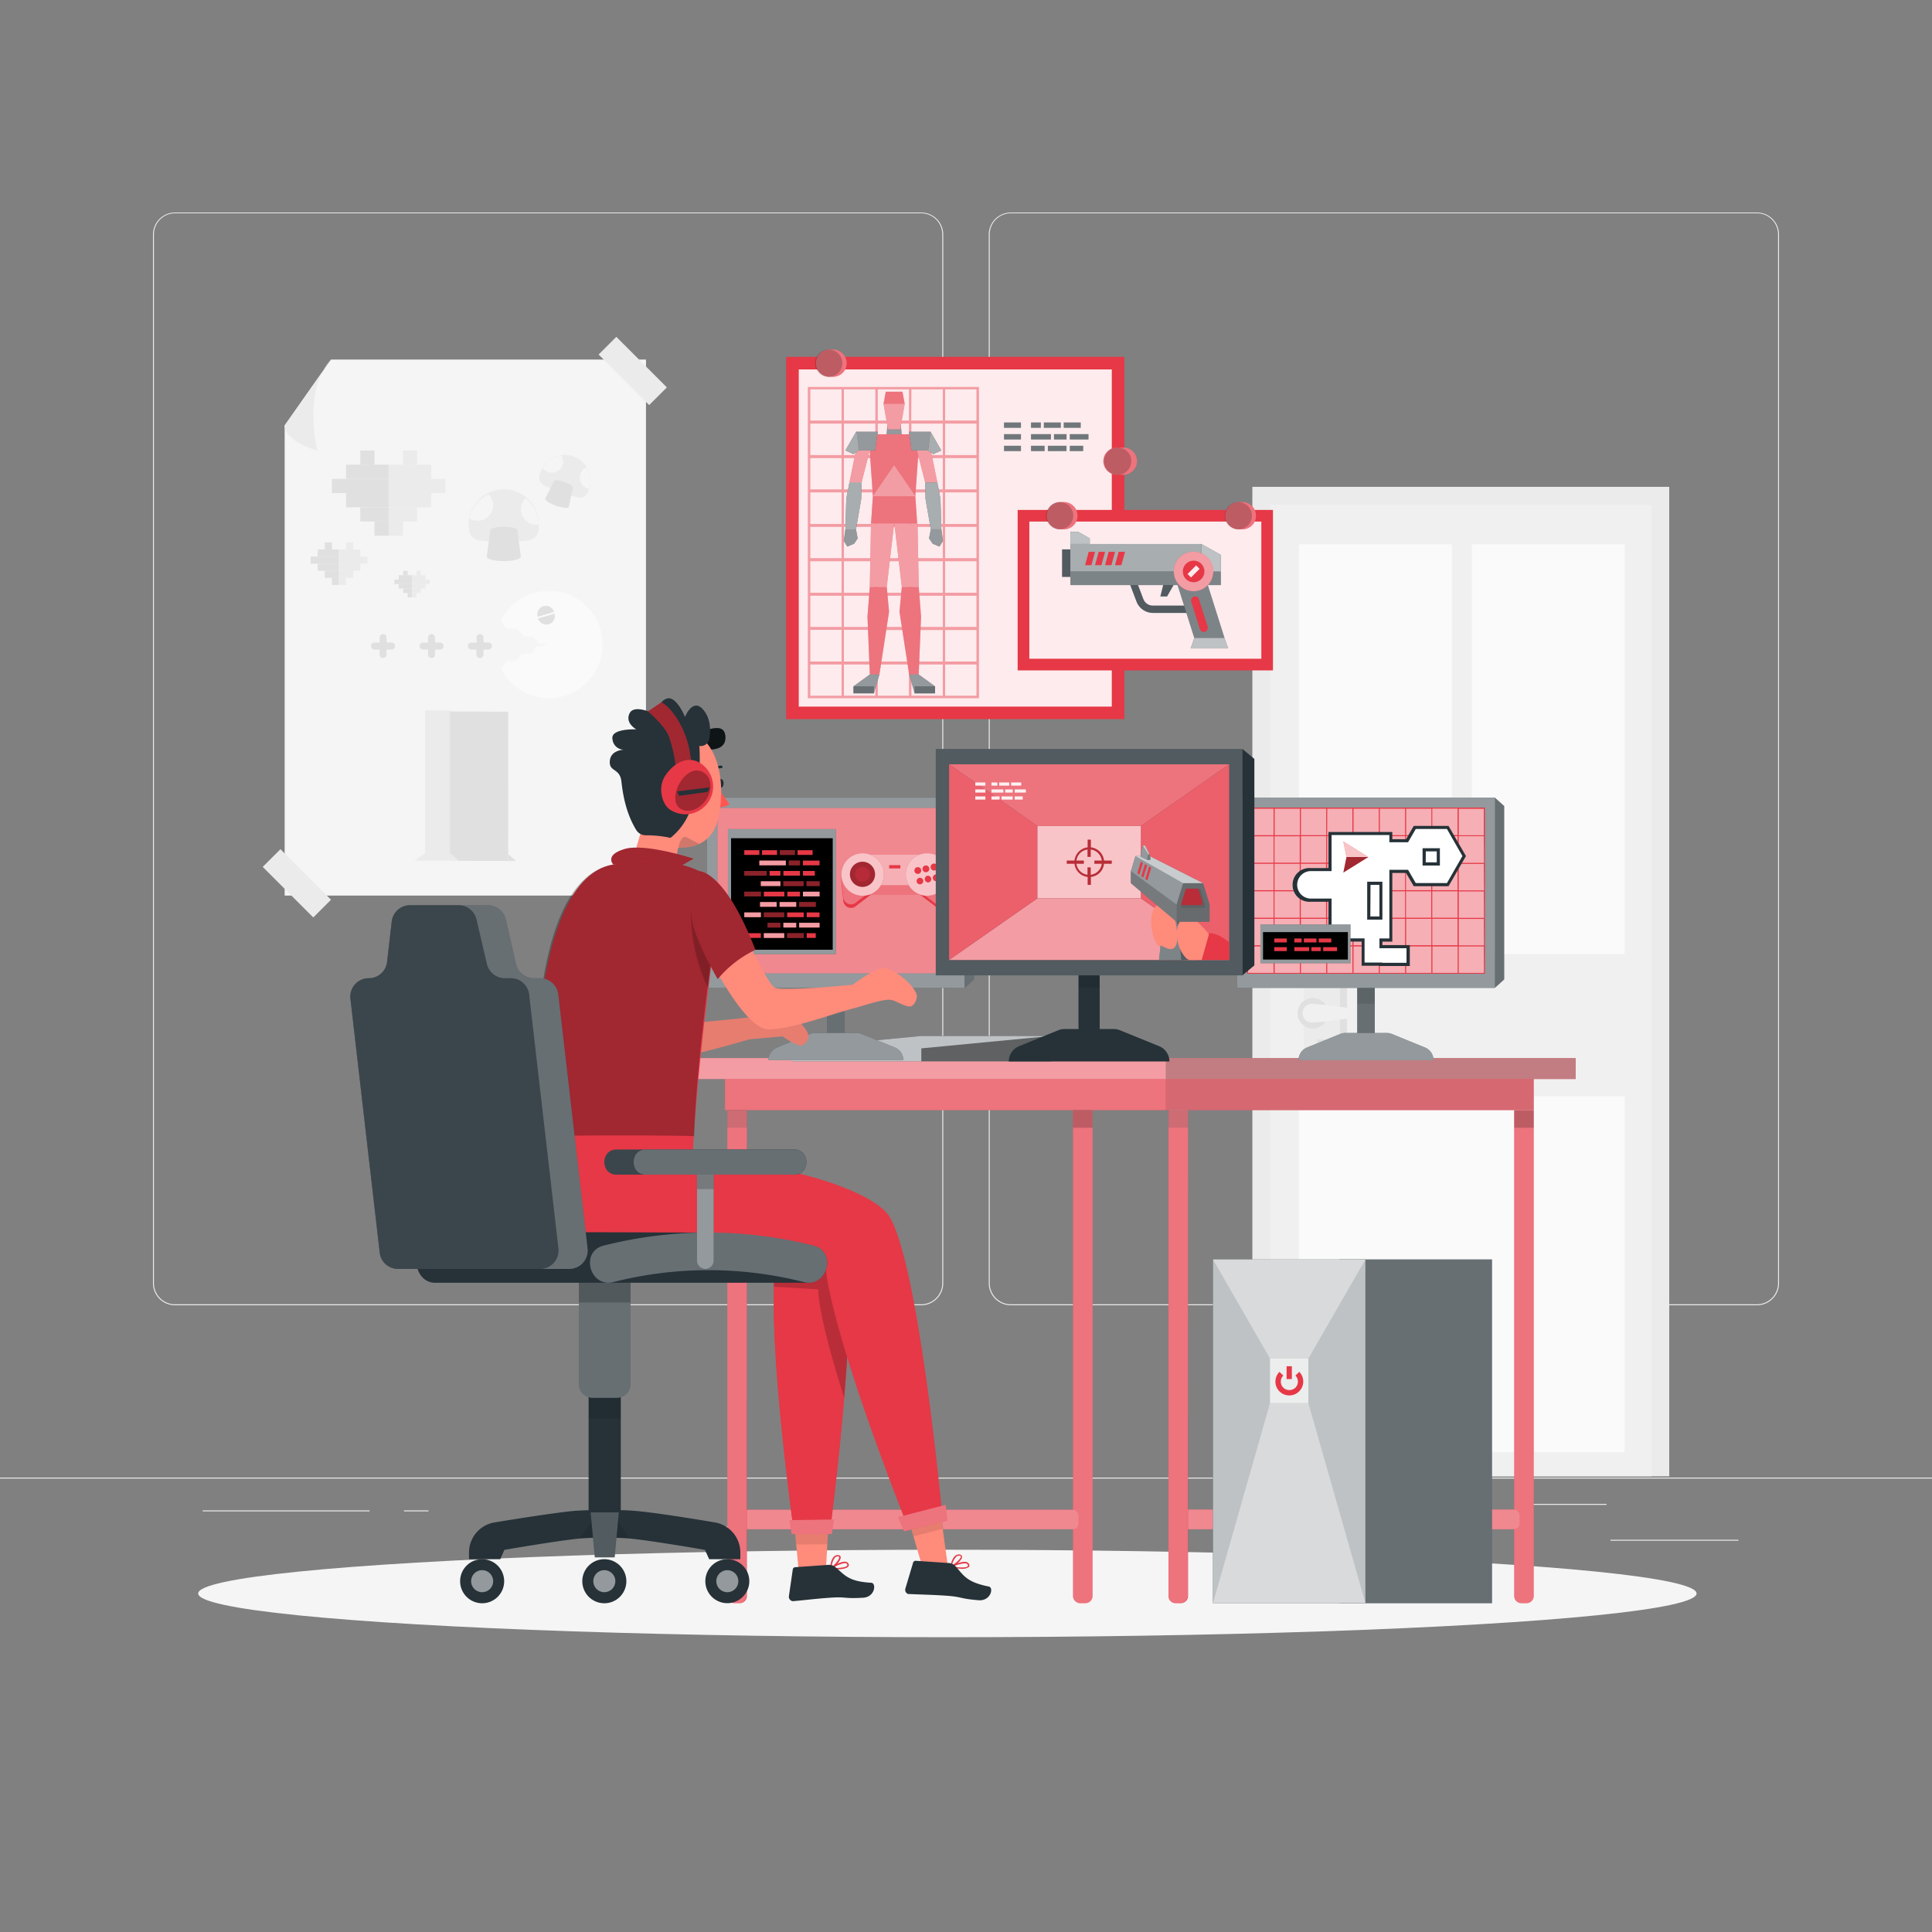 <svg xmlns="http://www.w3.org/2000/svg" viewBox="0 0 500 500"><rect x="0" y="0" width="500" height="500" fill="#808080" stroke="none"/><g id="freepik--background-complete--inject-13"><rect x="416.78" y="398.49" width="33.12" height="0.25" style="fill:#ebebeb"></rect><rect x="322.53" y="401.21" width="8.69" height="0.25" style="fill:#ebebeb"></rect><rect x="396.59" y="389.21" width="19.19" height="0.25" style="fill:#ebebeb"></rect><rect x="52.46" y="390.89" width="43.19" height="0.25" style="fill:#ebebeb"></rect><rect x="104.56" y="390.89" width="6.33" height="0.25" style="fill:#ebebeb"></rect><rect x="131.47" y="395.11" width="93.68" height="0.25" style="fill:#ebebeb"></rect><path d="M238.4,337.8H45.3a5.71,5.71,0,0,1-5.71-5.71V60.66A5.71,5.71,0,0,1,45.3,55H238.4a5.71,5.71,0,0,1,5.71,5.71V332.09A5.71,5.71,0,0,1,238.4,337.8ZM45.3,55.2a5.47,5.47,0,0,0-5.46,5.46V332.09a5.47,5.47,0,0,0,5.46,5.46H238.4a5.47,5.47,0,0,0,5.46-5.46V60.66a5.47,5.47,0,0,0-5.46-5.46Z" style="fill:#ebebeb"></path><path d="M454.7,337.8H261.6a5.71,5.71,0,0,1-5.71-5.71V60.66A5.71,5.71,0,0,1,261.6,55H454.7a5.71,5.71,0,0,1,5.71,5.71V332.09A5.71,5.71,0,0,1,454.7,337.8ZM261.6,55.2a5.47,5.47,0,0,0-5.46,5.46V332.09a5.47,5.47,0,0,0,5.46,5.46H454.7a5.47,5.47,0,0,0,5.46-5.46V60.66a5.47,5.47,0,0,0-5.46-5.46Z" style="fill:#ebebeb"></path><rect y="382.4" width="500" height="0.25" style="fill:#ebebeb"></rect><rect x="324.11" y="125.99" width="107.89" height="256.08" style="fill:#ebebeb"></rect><rect x="328.7" y="130.63" width="98.72" height="251.45" style="fill:#f0f0f0"></rect><rect x="336.17" y="140.86" width="39.57" height="106.06" style="fill:#fafafa"></rect><rect x="380.9" y="140.86" width="39.57" height="106.06" style="fill:#fafafa"></rect><rect x="336.17" y="283.73" width="84.3" height="92.09" style="fill:#fafafa"></rect><rect x="337.43" y="252.65" width="9.34" height="24.34" style="fill:#ebebeb"></rect><rect x="346.78" y="252.65" width="1.84" height="24.34" transform="translate(695.39 529.65) rotate(180)" style="fill:#e0e0e0"></rect><path d="M343.69,262.22a3.94,3.94,0,1,1-3.94-3.94A3.94,3.94,0,0,1,343.69,262.22Z" style="fill:#e0e0e0"></path><rect x="340.91" y="269.03" width="2.03" height="4.93" style="fill:#e0e0e0"></rect><path d="M352.52,262.22c0,1.33-11.63,2.42-13,2.42a2.42,2.42,0,0,1,0-4.84C340.89,259.8,352.52,260.88,352.52,262.22Z" style="fill:#f0f0f0"></path><polygon points="85.66 93.05 73.67 110.11 73.67 231.78 167.18 231.78 167.18 93.05 85.66 93.05" style="fill:#f5f5f5"></polygon><path d="M85.66,93.05l-12,17.06s-.51,3.75,8.49,6.5C82.16,116.61,78.16,101.36,85.66,93.05Z" style="fill:#ebebeb"></path><rect x="160.51" y="86.75" width="6.48" height="18.5" transform="translate(-19.92 143.91) rotate(-45)" style="fill:#ebebeb"></rect><rect x="73.59" y="219.36" width="6.48" height="18.5" transform="translate(-139.15 121.28) rotate(-45)" style="fill:#ebebeb"></rect><rect x="160.51" y="219.36" width="6.48" height="18.5" transform="translate(117.88 506.05) rotate(-135)" style="fill:#ebebeb"></rect><rect x="93.24" y="116.59" width="3.68" height="3.68" style="fill:#e0e0e0"></rect><polygon points="96.92 120.26 96.91 120.26 93.24 120.26 89.57 120.26 89.57 123.94 93.24 123.94 96.91 123.94 96.92 123.94 100.58 123.94 100.58 120.26 96.92 120.26" style="fill:#e0e0e0"></polygon><rect x="104.26" y="116.59" width="3.68" height="3.68" style="fill:#ebebeb"></rect><polygon points="107.94 120.26 107.92 120.26 104.26 120.26 100.58 120.26 100.58 123.94 104.26 123.94 107.92 123.94 107.94 123.94 111.6 123.94 111.6 120.26 107.94 120.26" style="fill:#ebebeb"></polygon><polygon points="96.92 123.94 96.91 123.94 93.24 123.94 89.57 123.94 85.89 123.94 85.89 127.61 89.57 127.61 93.24 127.61 96.91 127.61 96.92 127.61 100.58 127.61 100.58 123.94 96.92 123.94" style="fill:#e0e0e0"></polygon><polygon points="96.92 127.61 96.91 127.61 93.24 127.61 89.57 127.61 89.57 131.29 93.24 131.29 96.91 131.29 96.92 131.29 100.58 131.29 100.58 127.61 96.92 127.61" style="fill:#e0e0e0"></polygon><polygon points="107.94 127.61 107.92 127.61 104.26 127.61 100.58 127.61 100.58 131.29 104.26 131.29 107.92 131.29 107.94 131.29 111.6 131.29 111.6 127.61 107.94 127.61" style="fill:#ebebeb"></polygon><polygon points="96.92 131.29 96.91 131.29 93.24 131.29 93.24 134.96 96.91 134.96 96.92 134.96 100.58 134.96 100.58 131.29 96.92 131.29" style="fill:#e0e0e0"></polygon><polygon points="104.26 131.29 100.58 131.29 100.58 134.96 104.26 134.96 107.94 134.96 107.94 131.29 104.26 131.29" style="fill:#ebebeb"></polygon><rect x="96.91" y="134.96" width="3.68" height="3.68" style="fill:#e0e0e0"></rect><rect x="100.58" y="134.96" width="3.68" height="3.68" style="fill:#ebebeb"></rect><polygon points="111.6 123.94 107.94 123.94 107.92 123.94 104.26 123.94 100.58 123.94 100.58 127.61 104.26 127.61 107.92 127.61 107.94 127.61 111.6 127.61 115.28 127.61 115.28 123.94 111.6 123.94" style="fill:#ebebeb"></polygon><rect x="84.06" y="140.36" width="1.84" height="1.84" style="fill:#e0e0e0"></rect><polygon points="85.9 142.2 85.89 142.2 84.06 142.2 82.22 142.2 82.22 144.04 84.06 144.04 85.89 144.04 85.9 144.04 87.73 144.04 87.73 142.2 85.9 142.2" style="fill:#e0e0e0"></polygon><rect x="89.57" y="140.36" width="1.84" height="1.84" style="fill:#ebebeb"></rect><polygon points="91.41 142.2 91.4 142.2 89.57 142.2 87.73 142.2 87.73 144.04 89.57 144.04 91.4 144.04 91.41 144.04 93.24 144.04 93.24 142.2 91.41 142.2" style="fill:#ebebeb"></polygon><polygon points="85.9 144.04 85.89 144.04 84.06 144.04 82.22 144.04 80.39 144.04 80.39 145.88 82.22 145.88 84.06 145.88 85.89 145.88 85.9 145.88 87.73 145.88 87.73 144.04 85.9 144.04" style="fill:#e0e0e0"></polygon><polygon points="85.9 145.88 85.89 145.88 84.06 145.88 82.22 145.88 82.22 147.72 84.06 147.72 85.89 147.72 85.9 147.72 87.73 147.72 87.73 145.88 85.9 145.88" style="fill:#e0e0e0"></polygon><polygon points="91.41 145.88 91.4 145.88 89.57 145.88 87.73 145.88 87.73 147.72 89.57 147.72 91.4 147.72 91.41 147.72 93.24 147.72 93.24 145.88 91.41 145.88" style="fill:#ebebeb"></polygon><polygon points="85.9 147.72 85.89 147.72 84.06 147.72 84.06 149.55 85.89 149.55 85.9 149.55 87.73 149.55 87.73 147.72 85.9 147.72" style="fill:#e0e0e0"></polygon><polygon points="89.57 147.72 87.73 147.72 87.73 149.55 89.57 149.55 91.41 149.55 91.41 147.72 89.57 147.72" style="fill:#ebebeb"></polygon><rect x="85.89" y="149.55" width="1.84" height="1.84" style="fill:#e0e0e0"></rect><rect x="87.73" y="149.55" width="1.84" height="1.84" style="fill:#ebebeb"></rect><polygon points="93.24 144.04 91.41 144.04 91.4 144.04 89.57 144.04 87.73 144.04 87.73 145.88 89.57 145.88 91.4 145.88 91.41 145.88 93.24 145.88 95.08 145.88 95.08 144.04 93.24 144.04" style="fill:#ebebeb"></polygon><rect x="104.35" y="147.72" width="1.15" height="1.15" style="fill:#e0e0e0"></rect><polygon points="105.5 148.86 105.49 148.86 104.35 148.86 103.2 148.86 103.2 150.01 104.35 150.01 105.49 150.01 105.5 150.01 106.64 150.01 106.64 148.86 105.5 148.86" style="fill:#e0e0e0"></polygon><rect x="107.79" y="147.72" width="1.15" height="1.15" style="fill:#ebebeb"></rect><polygon points="108.94 148.86 108.94 148.86 107.79 148.86 106.64 148.86 106.64 150.01 107.79 150.01 108.94 150.01 108.94 150.01 110.08 150.01 110.08 148.86 108.94 148.86" style="fill:#ebebeb"></polygon><polygon points="105.5 150.01 105.49 150.01 104.35 150.01 103.2 150.01 102.05 150.01 102.05 151.16 103.2 151.16 104.35 151.16 105.49 151.16 105.5 151.16 106.64 151.16 106.64 150.01 105.5 150.01" style="fill:#e0e0e0"></polygon><polygon points="105.5 151.16 105.49 151.16 104.35 151.16 103.2 151.16 103.2 152.31 104.35 152.31 105.49 152.31 105.5 152.31 106.64 152.31 106.64 151.16 105.5 151.16" style="fill:#e0e0e0"></polygon><polygon points="108.94 151.16 108.94 151.16 107.79 151.16 106.64 151.16 106.64 152.31 107.79 152.31 108.94 152.31 108.94 152.31 110.08 152.31 110.08 151.16 108.94 151.16" style="fill:#ebebeb"></polygon><polygon points="105.5 152.31 105.49 152.31 104.35 152.31 104.35 153.46 105.49 153.46 105.5 153.46 106.64 153.46 106.64 152.31 105.5 152.31" style="fill:#e0e0e0"></polygon><polygon points="107.79 152.31 106.64 152.31 106.64 153.46 107.79 153.46 108.94 153.46 108.94 152.31 107.79 152.31" style="fill:#ebebeb"></polygon><rect x="105.49" y="153.46" width="1.15" height="1.15" style="fill:#e0e0e0"></rect><rect x="106.64" y="153.46" width="1.15" height="1.15" style="fill:#ebebeb"></rect><polygon points="110.08 150.01 108.94 150.01 108.94 150.01 107.79 150.01 106.64 150.01 106.64 151.16 107.79 151.16 108.94 151.16 108.94 151.16 110.08 151.16 111.23 151.16 111.23 150.01 110.08 150.01" style="fill:#ebebeb"></polygon><path d="M139.45,136c0,5-4.06,3.94-9.07,3.94s-9.06,1.06-9.06-3.94a9.07,9.07,0,1,1,18.13,0Z" style="fill:#ebebeb"></path><path d="M133.89,137.24c0-.51-1.57-.92-3.51-.92s-3.5.41-3.5.92l-.9,6.82c0,.64,2,1.16,4.4,1.16s4.41-.52,4.41-1.16Z" style="fill:#e0e0e0"></path><path d="M121.5,134.18a4,4,0,0,0,4.87-6.29A9.09,9.09,0,0,0,121.5,134.18Z" style="fill:#f5f5f5"></path><path d="M139.44,135.72a9,9,0,0,0-3.42-6.8,4,4,0,0,0,2.77,6.87A3.5,3.5,0,0,0,139.44,135.72Z" style="fill:#f5f5f5"></path><path d="M152.41,126.72c-1.22,3.47-3.78,1.74-7.25.52s-6.54-1.49-5.31-4.95a6.66,6.66,0,1,1,12.56,4.43Z" style="fill:#ebebeb"></path><path d="M148.26,126.21c.12-.35-.86-1-2.21-1.49s-2.53-.58-2.65-.22L141.11,129c-.16.44,1.08,1.28,2.77,1.87s3.18.72,3.33.28Z" style="fill:#e0e0e0"></path><path d="M140.42,121.07a2.93,2.93,0,0,0,5.17-.71,3,3,0,0,0-.25-2.47A6.68,6.68,0,0,0,140.42,121.07Z" style="fill:#f5f5f5"></path><path d="M152.47,126.52a6.67,6.67,0,0,0-.7-5.55,2.92,2.92,0,0,0,.24,5.43A2.39,2.39,0,0,0,152.47,126.52Z" style="fill:#f5f5f5"></path><path d="M142,152.93a13.86,13.86,0,0,0-12.39,7.65l1.39,2.1h2.78l1.88,2.08H138l1.62,1.83,2.46.22-3.46.62-.78,1.52-2.85.31-1.33,1.79h-2.46l-1.51,2A13.88,13.88,0,1,0,142,152.93Z" style="fill:#fafafa"></path><path d="M143.51,158.82a2.21,2.21,0,1,1-4.25,1.23Z" style="fill:#e0e0e0"></path><path d="M139.14,159.61a2.21,2.21,0,1,1,4.25-1.23Z" style="fill:#e0e0e0"></path><path d="M126.43,166.29h-1.29V165a.9.9,0,0,0-.91-.9h0a.9.9,0,0,0-.9.9v1.3H122a.9.9,0,0,0-.9.9h0a.9.9,0,0,0,.9.91h1.3v1.29a.9.9,0,0,0,.9.91h0a.91.91,0,0,0,.91-.91V168.1h1.29a.91.91,0,0,0,.91-.91h0A.9.9,0,0,0,126.43,166.29Z" style="fill:#e0e0e0"></path><path d="M113.89,166.29h-1.3V165a.9.9,0,0,0-.9-.9h0a.9.9,0,0,0-.91.9v1.3h-1.29a.9.9,0,0,0-.91.9h0a.91.91,0,0,0,.91.91h1.29v1.29a.91.91,0,0,0,.91.91h0a.9.9,0,0,0,.9-.91V168.1h1.3a.9.9,0,0,0,.9-.91h0A.9.9,0,0,0,113.89,166.29Z" style="fill:#e0e0e0"></path><path d="M101.34,166.29h-1.29V165a.9.9,0,0,0-.91-.9h0a.9.9,0,0,0-.9.9v1.3h-1.3a.9.9,0,0,0-.9.9h0a.9.9,0,0,0,.9.91h1.3v1.29a.9.9,0,0,0,.9.91h0a.91.91,0,0,0,.91-.91V168.1h1.29a.91.91,0,0,0,.91-.91h0A.9.9,0,0,0,101.34,166.29Z" style="fill:#e0e0e0"></path><rect x="110" y="183.81" width="6.41" height="38.71" style="fill:#ebebeb"></rect><polygon points="118.7 222.78 107.29 222.78 110 220.74 116.42 220.74 118.7 222.78" style="fill:#ebebeb"></polygon><polygon points="133.57 222.82 131.51 222.82 131.53 221.05 133.57 222.82" style="fill:#e0e0e0"></polygon><polygon points="131.53 184.19 131.51 222.82 118.7 222.78 116.42 220.74 116.42 184.12 131.53 184.19" style="fill:#e0e0e0"></polygon></g><g id="freepik--Shadow--inject-13"><ellipse id="freepik--path--inject-13" cx="245.18" cy="412.39" rx="193.89" ry="11.32" style="fill:#f5f5f5"></ellipse></g><g id="freepik--Drawings--inject-13"><rect x="203.46" y="92.35" width="87.52" height="93.76" style="fill:#E63846"></rect><rect x="206.72" y="95.61" width="81.01" height="87.26" style="fill:#fff;opacity:0.9"></rect><path d="M215.78,90.46h-1.29a3.53,3.53,0,0,0,0,7.05h1.29a3.53,3.53,0,0,0,0-7.05Z" style="fill:#E63846"></path><path d="M215.78,90.46h-1.29a3.53,3.53,0,0,0,0,7.05h1.29a3.53,3.53,0,0,0,0-7.05Z" style="fill:#fff;opacity:0.3"></path><path d="M218,94a3.53,3.53,0,1,1-3.53-3.52A3.53,3.53,0,0,1,218,94Z" style="opacity:0.2"></path><path d="M290.54,115.82h-1.28a3.53,3.53,0,1,0,0,7.05h1.28a3.53,3.53,0,1,0,0-7.05Z" style="fill:#E63846"></path><path d="M290.54,115.82h-1.28a3.53,3.53,0,1,0,0,7.05h1.28a3.53,3.53,0,1,0,0-7.05Z" style="fill:#fff;opacity:0.3"></path><path d="M292.78,119.34a3.53,3.53,0,1,1-3.52-3.52A3.53,3.53,0,0,1,292.78,119.34Z" style="opacity:0.2"></path><path d="M209.12,100.17v80.48H253.3V100.17Zm35.45.54h8.18v8.18h-8.18Zm0,8.9h8.18v8.18h-8.18Zm0,8.9h8.18v8.19h-8.18Zm0,8.9h8.18v8.19h-8.18Zm0,8.9h8.18v8.19h-8.18Zm0,8.91h8.18v8.18h-8.18Zm0,8.9h8.18v8.18h-8.18Zm0,8.9h8.18v8.18h-8.18Zm-26.73,8.18h-8.18V163h8.18Zm0-8.9h-8.18v-8.18h8.18Zm0-8.9h-8.18v-8.18h8.18Zm0-8.9h-8.18v-8.19h8.18Zm0-8.9h-8.18v-8.19h8.18Zm0-8.9h-8.18v-8.19h8.18Zm0-8.91h-8.18v-8.18h8.18Zm8.73,53.41h-8.18V163h8.18Zm8.73-52.69v8.19h-8.19v-8.19Zm0,8.9v8.19h-8.19v-8.19Zm0,8.9v8.19h-8.19v-8.19Zm0,8.91v8.18h-8.19v-8.18Zm0,8.9v8.18h-8.19v-8.18Zm0-36.33h-8.19v-8.18h8.19Zm-8.73,0h-8.18v-8.18h8.18Zm0,8.91h-8.18v-8.19h8.18Zm0,8.9h-8.18v-8.19h8.18Zm0,8.9h-8.18v-8.19h8.18Zm0,8.9h-8.18v-8.18h8.18Zm0,8.9h-8.18v-8.18h8.18Zm.54.72h8.19v8.18h-8.19Zm8.73,0H244v8.18h-8.19Zm0-8.9H244v8.18h-8.19Zm0-8.9H244v8.18h-8.19Zm0-8.91H244v8.19h-8.19Zm0-8.9H244v8.19h-8.19Zm0-8.9H244v8.19h-8.19Zm0-8.9H244v8.18h-8.19Zm0-8.9H244v8.18h-8.19Zm-8.73,0h8.19v8.18h-8.19Zm-8.72,0h8.18v8.18h-8.18Zm-8.73,0h8.18v8.18h-8.18Zm8.18,79.39h-8.18v-8.18h8.18Zm8.73,0h-8.18v-8.18h8.18Zm8.73,0h-8.19v-8.18h8.19Zm8.73,0h-8.19v-8.18H244Zm8.72,0h-8.18v-8.18h8.18Z" style="fill:#E63846"></path><path d="M209.12,100.17v80.48H253.3V100.17Zm35.45.54h8.18v8.18h-8.18Zm0,8.9h8.18v8.18h-8.18Zm0,8.9h8.18v8.19h-8.18Zm0,8.9h8.18v8.19h-8.18Zm0,8.9h8.18v8.19h-8.18Zm0,8.91h8.18v8.18h-8.18Zm0,8.9h8.18v8.18h-8.18Zm0,8.9h8.18v8.18h-8.18Zm-26.73,8.18h-8.18V163h8.18Zm0-8.9h-8.18v-8.18h8.18Zm0-8.9h-8.18v-8.18h8.18Zm0-8.9h-8.18v-8.19h8.18Zm0-8.9h-8.18v-8.19h8.18Zm0-8.9h-8.18v-8.19h8.18Zm0-8.91h-8.18v-8.18h8.18Zm8.73,53.41h-8.18V163h8.18Zm8.73-52.69v8.19h-8.19v-8.19Zm0,8.9v8.19h-8.19v-8.19Zm0,8.9v8.19h-8.19v-8.19Zm0,8.91v8.18h-8.19v-8.18Zm0,8.9v8.18h-8.19v-8.18Zm0-36.33h-8.19v-8.18h8.19Zm-8.73,0h-8.18v-8.18h8.18Zm0,8.91h-8.18v-8.19h8.18Zm0,8.9h-8.18v-8.19h8.18Zm0,8.9h-8.18v-8.19h8.18Zm0,8.9h-8.18v-8.18h8.18Zm0,8.9h-8.18v-8.18h8.18Zm.54.72h8.19v8.18h-8.19Zm8.73,0H244v8.18h-8.19Zm0-8.9H244v8.18h-8.19Zm0-8.9H244v8.18h-8.19Zm0-8.91H244v8.19h-8.19Zm0-8.9H244v8.19h-8.19Zm0-8.9H244v8.19h-8.19Zm0-8.9H244v8.18h-8.19Zm0-8.9H244v8.18h-8.19Zm-8.73,0h8.19v8.18h-8.19Zm-8.72,0h8.18v8.18h-8.18Zm-8.73,0h8.18v8.18h-8.18Zm8.18,79.39h-8.18v-8.18h8.18Zm8.73,0h-8.18v-8.18h8.18Zm8.73,0h-8.19v-8.18h8.19Zm8.73,0h-8.19v-8.18H244Zm8.72,0h-8.18v-8.18h8.18Z" style="fill:#fff;opacity:0.5"></path><polygon points="233.44 113.56 229.36 113.56 229.99 106.08 232.81 106.08 233.44 113.56" style="fill:#263238"></polygon><polygon points="233.44 113.56 229.36 113.56 229.99 106.08 232.81 106.08 233.44 113.56" style="fill:#fff;opacity:0.5"></polygon><polygon points="232.99 111.11 229.81 111.11 228.66 104.52 234.13 104.52 232.99 111.11" style="fill:#E63846"></polygon><polygon points="232.99 111.11 229.81 111.11 228.66 104.52 234.13 104.52 232.99 111.11" style="fill:#fff;opacity:0.5"></polygon><polygon points="229.24 101.37 233.56 101.37 234.13 104.52 228.66 104.52 229.24 101.37" style="fill:#E63846"></polygon><polygon points="229.24 101.37 233.56 101.37 234.13 104.52 228.66 104.52 229.24 101.37" style="fill:#fff;opacity:0.3"></polygon><polygon points="225.9 128.41 236.89 128.41 237.37 135.52 225.42 135.52 225.9 128.41" style="fill:#E63846"></polygon><polygon points="225.9 128.41 236.89 128.41 237.37 135.52 225.42 135.52 225.9 128.41" style="fill:#fff;opacity:0.3"></polygon><polygon points="229.49 151.89 225.1 151.89 224.5 159.59 225.11 174.56 227.59 174.56 230.09 158.32 229.49 151.89" style="fill:#E63846"></polygon><polygon points="229.49 151.89 225.1 151.89 224.5 159.59 225.11 174.56 227.59 174.56 230.09 158.32 229.49 151.89" style="fill:#fff;opacity:0.3"></polygon><polygon points="225.42 135.52 225.1 151.89 229.49 151.89 231.4 135.52 225.42 135.52" style="fill:#E63846"></polygon><polygon points="225.42 135.52 225.1 151.89 229.49 151.89 231.4 135.52 225.42 135.52" style="fill:#fff;opacity:0.5"></polygon><polygon points="233.39 151.89 237.77 151.89 238.37 159.59 237.76 174.56 235.29 174.56 232.79 158.32 233.39 151.89" style="fill:#E63846"></polygon><polygon points="233.39 151.89 237.77 151.89 238.37 159.59 237.76 174.56 235.29 174.56 232.79 158.32 233.39 151.89" style="fill:#fff;opacity:0.3"></polygon><polygon points="237.45 135.52 237.77 151.89 233.39 151.89 231.47 135.52 237.45 135.52" style="fill:#E63846"></polygon><polygon points="237.45 135.52 237.77 151.89 233.39 151.89 231.47 135.52 237.45 135.52" style="fill:#fff;opacity:0.5"></polygon><polygon points="236.89 128.41 225.9 128.41 224.79 112.39 238.01 112.39 236.89 128.41" style="fill:#E63846"></polygon><polygon points="236.89 128.41 225.9 128.41 224.79 112.39 238.01 112.39 236.89 128.41" style="fill:#fff;opacity:0.3"></polygon><polygon points="225.9 128.41 231.4 120.4 236.89 128.41 225.9 128.41" style="fill:#fff;opacity:0.3"></polygon><polygon points="220.87 177.63 225.11 174.56 227.59 174.56 226.15 179.45 220.87 177.63" style="fill:#263238"></polygon><polygon points="220.87 177.63 225.11 174.56 227.59 174.56 226.15 179.45 220.87 177.63" style="fill:#fff;opacity:0.5"></polygon><rect x="220.87" y="177.63" width="5.28" height="1.81" style="fill:#263238"></rect><rect x="220.87" y="177.63" width="5.28" height="1.81" style="fill:#fff;opacity:0.3"></rect><polygon points="242 177.63 237.76 174.56 235.29 174.56 236.72 179.45 242 177.63" style="fill:#263238"></polygon><polygon points="242 177.63 237.76 174.56 235.29 174.56 236.72 179.45 242 177.63" style="fill:#fff;opacity:0.5"></polygon><rect x="236.72" y="177.63" width="5.28" height="1.81" transform="translate(478.72 357.08) rotate(180)" style="fill:#263238"></rect><rect x="236.72" y="177.63" width="5.28" height="1.81" transform="translate(478.72 357.08) rotate(180)" style="fill:#fff;opacity:0.3"></rect><polygon points="222.97 124.88 219.83 124.88 222.37 112.39 226.15 112.39 222.97 124.88" style="fill:#E63846"></polygon><polygon points="222.97 124.88 219.83 124.88 219.02 129.05 218.78 136.99 221.53 136.99 222.9 129.05 222.97 124.88" style="fill:#263238"></polygon><polygon points="221.53 136.99 218.78 136.99 218.36 140 219.29 141.46 221.05 140.71 221.97 139.34 221.53 136.99" style="fill:#263238"></polygon><polygon points="222.97 124.88 219.83 124.88 222.37 112.39 226.15 112.39 222.97 124.88" style="fill:#fff;opacity:0.5"></polygon><polygon points="222.97 124.88 219.83 124.88 219.02 129.05 218.78 136.99 221.53 136.99 222.9 129.05 222.97 124.88" style="fill:#fff;opacity:0.6"></polygon><polygon points="221.53 136.99 218.78 136.99 218.36 140 219.29 141.46 221.05 140.71 221.97 139.34 221.53 136.99" style="fill:#fff;opacity:0.5"></polygon><polygon points="226.5 116.58 222.2 116.58 221.57 111.73 227.14 111.73 226.5 116.58" style="fill:#263238"></polygon><polygon points="221.57 111.73 218.78 116.58 220.87 117.54 222.2 116.58 221.57 111.73" style="fill:#263238"></polygon><polygon points="226.5 116.58 222.2 116.58 221.57 111.73 227.14 111.73 226.5 116.58" style="fill:#fff;opacity:0.5"></polygon><polygon points="221.57 111.73 218.78 116.58 220.87 117.54 222.2 116.58 221.57 111.73" style="fill:#fff;opacity:0.6"></polygon><polygon points="239.44 124.88 242.59 124.88 240.04 112.39 236.26 112.39 239.44 124.88" style="fill:#E63846"></polygon><polygon points="239.44 124.88 242.59 124.88 240.04 112.39 236.26 112.39 239.44 124.88" style="fill:#fff;opacity:0.5"></polygon><polygon points="239.44 124.88 242.59 124.88 243.39 129.05 243.63 136.99 240.89 136.99 239.51 129.05 239.44 124.88" style="fill:#263238"></polygon><polygon points="239.44 124.88 242.59 124.88 243.39 129.05 243.63 136.99 240.89 136.99 239.51 129.05 239.44 124.88" style="fill:#fff;opacity:0.6"></polygon><polygon points="240.89 136.99 243.63 136.99 244.05 140 243.12 141.46 241.37 140.71 240.44 139.34 240.89 136.99" style="fill:#263238"></polygon><polygon points="240.89 136.99 243.63 136.99 244.05 140 243.12 141.46 241.37 140.71 240.44 139.34 240.89 136.99" style="fill:#fff;opacity:0.5"></polygon><polygon points="235.9 116.58 240.2 116.58 240.83 111.73 235.26 111.73 235.9 116.58" style="fill:#263238"></polygon><polygon points="235.9 116.58 240.2 116.58 240.83 111.73 235.26 111.73 235.9 116.58" style="fill:#fff;opacity:0.5"></polygon><polygon points="240.83 111.73 243.62 116.58 241.53 117.54 240.2 116.58 240.83 111.73" style="fill:#263238"></polygon><polygon points="240.83 111.73 243.62 116.58 241.53 117.54 240.2 116.58 240.83 111.73" style="fill:#fff;opacity:0.6"></polygon><g style="opacity:0.9"><rect x="276.87" y="112.36" width="4.82" height="1.37" style="fill:#263238"></rect><rect x="259.84" y="112.36" width="4.38" height="1.37" style="fill:#263238"></rect><rect x="266.83" y="112.36" width="5.15" height="1.37" style="fill:#263238"></rect><rect x="272.77" y="112.36" width="3.25" height="1.37" style="fill:#263238"></rect></g><g style="opacity:0.9"><rect x="259.84" y="109.34" width="4.38" height="1.37" style="fill:#263238"></rect><rect x="266.83" y="109.34" width="2.54" height="1.37" style="fill:#263238"></rect><rect x="275.3" y="109.34" width="4.38" height="1.37" style="fill:#263238"></rect><rect x="270.15" y="109.34" width="4.38" height="1.37" style="fill:#263238"></rect><rect x="266.83" y="115.37" width="3.51" height="1.37" style="fill:#263238"></rect><rect x="271.19" y="115.37" width="4.82" height="1.37" style="fill:#263238"></rect><rect x="276.87" y="115.37" width="3.45" height="1.37" style="fill:#263238"></rect><rect x="259.84" y="115.37" width="4.38" height="1.37" style="fill:#263238"></rect></g><g style="opacity:0.3"><g style="opacity:0.9"><rect x="276.87" y="112.36" width="4.82" height="1.37" style="fill:#fff"></rect><rect x="259.84" y="112.36" width="4.38" height="1.37" style="fill:#fff"></rect><rect x="266.83" y="112.36" width="5.15" height="1.37" style="fill:#fff"></rect><rect x="272.77" y="112.36" width="3.25" height="1.37" style="fill:#fff"></rect></g><g style="opacity:0.9"><rect x="259.84" y="109.34" width="4.38" height="1.37" style="fill:#fff"></rect><rect x="266.83" y="109.34" width="2.54" height="1.37" style="fill:#fff"></rect><rect x="275.3" y="109.34" width="4.38" height="1.37" style="fill:#fff"></rect><rect x="270.15" y="109.34" width="4.38" height="1.37" style="fill:#fff"></rect><rect x="266.83" y="115.37" width="3.51" height="1.37" style="fill:#fff"></rect><rect x="271.19" y="115.37" width="4.82" height="1.37" style="fill:#fff"></rect><rect x="276.87" y="115.37" width="3.45" height="1.37" style="fill:#fff"></rect><rect x="259.84" y="115.37" width="4.38" height="1.37" style="fill:#fff"></rect></g></g><rect x="263.37" y="131.97" width="66.07" height="41.53" style="fill:#E63846"></rect><rect x="266.39" y="134.98" width="60.04" height="35.5" style="fill:#fff;opacity:0.9"></rect><path d="M307.68,158.62h-9.31a4.55,4.55,0,0,1-4.24-2.93l-1.94-5.12,1.76-.67,1.94,5.13a2.66,2.66,0,0,0,2.48,1.71h9.31Z" style="fill:#263238"></path><polygon points="301.32 150.24 300.31 154.36 302.03 154.36 304.39 150.24 301.32 150.24" style="fill:#263238"></polygon><g style="opacity:0.2"><path d="M307.68,158.62h-9.31a4.55,4.55,0,0,1-4.24-2.93l-1.94-5.12,1.76-.67,1.94,5.13a2.66,2.66,0,0,0,2.48,1.71h9.31Z" style="fill:#fff"></path><polygon points="301.32 150.24 300.31 154.36 302.03 154.36 304.39 150.24 301.32 150.24" style="fill:#fff"></polygon></g><polygon points="316.9 165.12 309.09 165.12 304.39 150.24 312.2 150.24 316.9 165.12" style="fill:#263238"></polygon><polygon points="316.9 165.12 309.09 165.12 304.39 150.24 312.2 150.24 316.9 165.12" style="fill:#fff;opacity:0.4"></polygon><path d="M311.53,163.55h0a1.06,1.06,0,0,1-1-.74l-2.23-7.07a1.06,1.06,0,0,1,1-1.38h0a1,1,0,0,1,1,.74l2.24,7.07A1.07,1.07,0,0,1,311.53,163.55Z" style="fill:#E63846"></path><polygon points="317.84 167.81 308.15 167.81 309.09 165.12 316.9 165.12 317.84 167.81" style="fill:#263238"></polygon><polygon points="317.84 167.81 308.15 167.81 309.09 165.12 316.9 165.12 317.84 167.81" style="fill:#fff;opacity:0.7"></polygon><rect x="274.87" y="142.18" width="2.14" height="7.12" style="fill:#263238"></rect><rect x="274.87" y="142.18" width="2.14" height="7.12" style="fill:#fff;opacity:0.2"></rect><polygon points="277.02 137.65 277.02 140.79 282.04 140.79 282.04 139.34 279.03 137.65 277.02 137.65" style="fill:#263238"></polygon><polygon points="277.02 137.65 277.02 140.79 282.04 140.79 282.04 139.34 279.03 137.65 277.02 137.65" style="fill:#fff;opacity:0.7"></polygon><rect x="277.02" y="140.79" width="33.9" height="7.09" style="fill:#263238"></rect><rect x="277.02" y="140.79" width="33.9" height="7.09" style="fill:#fff;opacity:0.6"></rect><rect x="277.02" y="147.88" width="38.93" height="3.54" style="fill:#263238"></rect><rect x="277.02" y="147.88" width="38.93" height="3.54" style="fill:#fff;opacity:0.4"></rect><polygon points="315.95 147.88 310.92 147.88 310.92 140.79 315.95 143.61 315.95 147.88" style="fill:#263238"></polygon><polygon points="315.95 147.88 310.92 147.88 310.92 140.79 315.95 143.61 315.95 147.88" style="fill:#fff;opacity:0.7"></polygon><polygon points="282.46 146.26 280.82 146.26 281.76 142.81 283.4 142.81 282.46 146.26" style="fill:#E63846"></polygon><polygon points="285.05 146.26 283.4 146.26 284.34 142.81 285.99 142.81 285.05 146.26" style="fill:#E63846"></polygon><polygon points="287.63 146.26 285.99 146.26 286.93 142.81 288.57 142.81 287.63 146.26" style="fill:#E63846"></polygon><polygon points="290.21 146.26 288.57 146.26 289.51 142.81 291.15 142.81 290.21 146.26" style="fill:#E63846"></polygon><path d="M314,147.88a5.11,5.11,0,1,1-5.1-5.1A5.1,5.1,0,0,1,314,147.88Z" style="fill:#E63846"></path><path d="M314,147.88a5.11,5.11,0,1,1-5.1-5.1A5.1,5.1,0,0,1,314,147.88Z" style="fill:#fff;opacity:0.5"></path><path d="M311.7,147.88a2.79,2.79,0,1,1-2.78-2.78A2.79,2.79,0,0,1,311.7,147.88Z" style="fill:#E63846"></path><rect x="308.28" y="146.31" width="1.27" height="3.15" transform="translate(195.03 -175.12) rotate(45)" style="fill:#fff;opacity:0.9"></rect><path d="M275.52,129.94h-1.29a3.53,3.53,0,0,0,0,7.05h1.29a3.53,3.53,0,0,0,0-7.05Z" style="fill:#E63846"></path><path d="M275.52,129.94h-1.29a3.53,3.53,0,0,0,0,7.05h1.29a3.53,3.53,0,0,0,0-7.05Z" style="fill:#fff;opacity:0.3"></path><path d="M277.75,133.46a3.52,3.52,0,1,1-3.52-3.52A3.52,3.52,0,0,1,277.75,133.46Z" style="opacity:0.2"></path><path d="M321.71,129.94h-1.29a3.53,3.53,0,0,0,0,7.05h1.29a3.53,3.53,0,0,0,0-7.05Z" style="fill:#E63846"></path><path d="M321.71,129.94h-1.29a3.53,3.53,0,0,0,0,7.05h1.29a3.53,3.53,0,0,0,0-7.05Z" style="fill:#fff;opacity:0.3"></path><path d="M324,133.46a3.53,3.53,0,1,1-3.53-3.52A3.53,3.53,0,0,1,324,133.46Z" style="opacity:0.2"></path></g><g id="freepik--Desk--inject-13"><path d="M393.74,287.3h1.34a1.86,1.86,0,0,1,1.86,1.86V414.9a0,0,0,0,1,0,0h-5.06a0,0,0,0,1,0,0V289.16A1.86,1.86,0,0,1,393.74,287.3Z" transform="translate(788.81 702.2) rotate(180)" style="fill:#E63846"></path><path d="M393.74,287.3h1.34a1.86,1.86,0,0,1,1.86,1.86V414.9a0,0,0,0,1,0,0h-5.06a0,0,0,0,1,0,0V289.16A1.86,1.86,0,0,1,393.74,287.3Z" transform="translate(788.81 702.2) rotate(180)" style="fill:#fff;opacity:0.3"></path><path d="M347.58,348.51h2a1.53,1.53,0,0,1,1.53,1.53v88a0,0,0,0,1,0,0H346a0,0,0,0,1,0,0V350A1.53,1.53,0,0,1,347.58,348.51Z" transform="translate(741.83 44.67) rotate(90)" style="fill:#E63846"></path><path d="M347.58,348.51h2a1.53,1.53,0,0,1,1.53,1.53v88a0,0,0,0,1,0,0H346a0,0,0,0,1,0,0V350A1.53,1.53,0,0,1,347.58,348.51Z" transform="translate(741.83 44.67) rotate(90)" style="fill:#fff;opacity:0.4"></path><path d="M304.27,287.3h1.34a1.86,1.86,0,0,1,1.86,1.86V414.9a0,0,0,0,1,0,0h-5.06a0,0,0,0,1,0,0V289.16A1.86,1.86,0,0,1,304.27,287.3Z" transform="translate(609.87 702.2) rotate(180)" style="fill:#E63846"></path><rect x="391.88" y="287.3" width="5.06" height="4.56" style="opacity:0.2"></rect><rect x="302.41" y="287.3" width="5.06" height="4.56" style="opacity:0.2"></rect><rect x="187.65" y="278.62" width="209.29" height="8.68" transform="translate(584.58 565.92) rotate(180)" style="fill:#E63846"></rect><rect x="187.65" y="278.62" width="209.29" height="8.68" transform="translate(584.58 565.92) rotate(180)" style="fill:#fff;opacity:0.3"></rect><rect x="301.68" y="278.62" width="95.25" height="8.68" transform="translate(698.62 565.92) rotate(180)" style="opacity:0.1"></rect><rect x="176.8" y="273.82" width="230.98" height="5.42" transform="translate(584.58 553.07) rotate(180)" style="fill:#E63846"></rect><rect x="176.8" y="273.82" width="230.98" height="5.42" transform="translate(584.58 553.07) rotate(180)" style="fill:#fff;opacity:0.5"></rect><rect x="301.68" y="273.82" width="106.1" height="5.42" transform="translate(709.47 553.07) rotate(180)" style="opacity:0.2"></rect><path d="M307.47,287.3h-5.06V412.88a2,2,0,0,0,2,2h1a2,2,0,0,0,2-2" style="fill:#fff;opacity:0.3"></path><path d="M279.56,287.3h1.34a1.86,1.86,0,0,1,1.86,1.86V414.9a0,0,0,0,1,0,0H277.7a0,0,0,0,1,0,0V289.16A1.86,1.86,0,0,1,279.56,287.3Z" transform="translate(560.46 702.2) rotate(180)" style="fill:#E63846"></path><path d="M279.56,287.3h1.34a1.86,1.86,0,0,1,1.86,1.86V414.9a0,0,0,0,1,0,0H277.7a0,0,0,0,1,0,0V289.16A1.86,1.86,0,0,1,279.56,287.3Z" transform="translate(560.46 702.2) rotate(180)" style="fill:#fff;opacity:0.3"></path><path d="M233.4,348.51h2a1.53,1.53,0,0,1,1.53,1.53v88a0,0,0,0,1,0,0h-5.06a0,0,0,0,1,0,0V350A1.53,1.53,0,0,1,233.4,348.51Z" transform="translate(627.66 158.85) rotate(90)" style="fill:#E63846"></path><path d="M233.4,348.51h2a1.53,1.53,0,0,1,1.53,1.53v88a0,0,0,0,1,0,0h-5.06a0,0,0,0,1,0,0V350A1.53,1.53,0,0,1,233.4,348.51Z" transform="translate(627.66 158.85) rotate(90)" style="fill:#fff;opacity:0.4"></path><path d="M190.09,287.3h1.34a1.86,1.86,0,0,1,1.86,1.86V414.9a0,0,0,0,1,0,0h-5.06a0,0,0,0,1,0,0V289.16A1.86,1.86,0,0,1,190.09,287.3Z" transform="translate(381.52 702.2) rotate(180)" style="fill:#E63846"></path><rect x="277.7" y="287.3" width="5.06" height="4.56" style="opacity:0.2"></rect><rect x="188.23" y="287.3" width="5.06" height="4.56" style="opacity:0.2"></rect><path d="M193.29,287.3h-5.06V412.88a2,2,0,0,0,2,2h1a2,2,0,0,0,2-2" style="fill:#fff;opacity:0.3"></path></g><g id="freepik--device-2--inject-13"><rect x="346.67" y="325.94" width="39.46" height="88.97" style="fill:#263238"></rect><rect x="346.67" y="325.94" width="39.46" height="88.97" style="fill:#fff;opacity:0.3"></rect><rect x="313.91" y="325.94" width="39.46" height="88.97" style="fill:#263238"></rect><rect x="313.91" y="325.94" width="39.46" height="88.97" style="fill:#fff;opacity:0.7"></rect><polygon points="338.61 351.59 328.68 351.59 313.91 325.94 353.38 325.94 338.61 351.59" style="fill:#fff;opacity:0.4"></polygon><polygon points="338.61 363.12 328.68 363.12 313.91 414.9 353.38 414.9 338.61 363.12" style="fill:#fff;opacity:0.4"></polygon><rect x="328.68" y="351.59" width="9.92" height="11.53" style="fill:#fff;opacity:0.7"></rect><path d="M333.65,361.13a3.57,3.57,0,0,1-2.53-6.09l1,.95a2.22,2.22,0,0,0,0,3.14,2.28,2.28,0,0,0,3.13,0,2.22,2.22,0,0,0,0-3.14l1-.95a3.55,3.55,0,0,1,0,5A3.52,3.52,0,0,1,333.65,361.13Z" style="fill:#E63846"></path><rect x="332.97" y="353.58" width="1.36" height="3.32" style="fill:#E63846"></rect></g><g id="freepik--devices-1--inject-13"><polygon points="238.44 268.1 272.07 268.1 272.07 274.65 204.8 274.65 204.8 271.32 238.44 268.1" style="fill:#263238"></polygon><polygon points="238.44 268.1 272.07 268.1 272.07 274.65 204.8 274.65 204.8 271.32 238.44 268.1" style="fill:#fff;opacity:0.7"></polygon><polygon points="238.44 274.65 272.07 274.65 272.07 268.1 238.44 271.32 238.44 274.65" style="opacity:0.5"></polygon><rect x="214.05" y="253.33" width="4.56" height="17.53" style="fill:#263238"></rect><rect x="214.05" y="253.33" width="4.56" height="17.53" style="fill:#fff;opacity:0.3"></rect><path d="M221.69,267.33H211a3.5,3.5,0,0,0-1.35.27l-8.53,3.48a3.57,3.57,0,0,0-2.23,3.31H233.8a3.57,3.57,0,0,0-2.23-3.31L223,267.6A3.5,3.5,0,0,0,221.69,267.33Z" style="fill:#263238"></path><path d="M221.69,267.33H211a3.5,3.5,0,0,0-1.35.27l-8.53,3.48a3.57,3.57,0,0,0-2.23,3.31H233.8a3.57,3.57,0,0,0-2.23-3.31L223,267.6A3.5,3.5,0,0,0,221.69,267.33Z" style="fill:#fff;opacity:0.5"></path><rect x="214.05" y="253.33" width="4.56" height="6.43" style="opacity:0.1"></rect><rect x="182.99" y="206.43" width="66.68" height="49.24" style="fill:#263238"></rect><rect x="182.99" y="206.43" width="66.68" height="49.24" style="fill:#fff;opacity:0.5"></rect><polygon points="249.67 255.66 252.09 253.49 252.09 208.6 249.67 206.43 249.67 255.66" style="fill:#263238"></polygon><polygon points="249.67 255.66 252.09 253.49 252.09 208.6 249.67 206.43 249.67 255.66" style="fill:#fff;opacity:0.3"></polygon><rect x="185.7" y="209.14" width="61.26" height="42.73" style="fill:#E63846"></rect><rect x="185.7" y="209.14" width="61.26" height="42.73" style="fill:#fff;opacity:0.4"></rect><path d="M221.67,234.37a2,2,0,0,1-3.42-1.2c-.35-3.77-.89-6-.1-8a5.5,5.5,0,0,1,10.19,4.12Z" style="fill:#E63846"></path><path d="M221.67,233.45a2,2,0,0,1-3.42-1.2c-.35-3.77-.89-6-.1-8a5.5,5.5,0,0,1,10.19,4.12Z" style="fill:#E63846"></path><path d="M221.67,233.45a2,2,0,0,1-3.42-1.2c-.35-3.77-.89-6-.1-8a5.5,5.5,0,0,1,10.19,4.12Z" style="fill:#fff;opacity:0.3"></path><path d="M241.81,234.37a2,2,0,0,0,3.42-1.2c.35-3.77.88-6,.1-8a5.5,5.5,0,0,0-10.19,4.12Z" style="fill:#E63846"></path><path d="M241.6,233.45a2,2,0,0,0,3.41-1.2c.36-3.77.89-6,.1-8a5.49,5.49,0,0,0-10.18,4.12Z" style="fill:#fff;opacity:0.3"></path><rect x="223.24" y="226.91" width="16.65" height="4.63" style="fill:#E63846"></rect><rect x="223.24" y="226.91" width="16.65" height="4.63" style="fill:#fff;opacity:0.3"></rect><rect x="223.24" y="221.15" width="16.65" height="7.95" style="fill:#E63846"></rect><rect x="223.24" y="221.15" width="16.65" height="7.95" style="fill:#fff;opacity:0.6"></rect><path d="M228.34,228.39a5.5,5.5,0,1,1-3-7.15A5.49,5.49,0,0,1,228.34,228.39Z" style="fill:#E63846"></path><path d="M228.34,228.39a5.5,5.5,0,1,1-3-7.15A5.49,5.49,0,0,1,228.34,228.39Z" style="fill:#fff;opacity:0.7"></path><path d="M226.46,226.27a3.25,3.25,0,1,1-3.25-3.25A3.25,3.25,0,0,1,226.46,226.27Z" style="fill:#E63846"></path><path d="M226.46,226.27a3.25,3.25,0,1,1-3.25-3.25A3.25,3.25,0,0,1,226.46,226.27Z" style="opacity:0.3"></path><path d="M234.82,228.39a5.5,5.5,0,1,0,3-7.15A5.49,5.49,0,0,0,234.82,228.39Z" style="fill:#E63846"></path><path d="M234.82,228.39a5.5,5.5,0,1,0,3-7.15A5.49,5.49,0,0,0,234.82,228.39Z" style="fill:#fff;opacity:0.7"></path><rect x="230.12" y="223.9" width="2.89" height="0.85" style="fill:#E63846"></rect><path d="M238.39,225.11a.88.88,0,1,1-1-.69A.88.88,0,0,1,238.39,225.11Z" style="fill:#E63846"></path><path d="M240.47,224.61a.88.88,0,1,1-1.72.34.88.88,0,0,1,1.72-.34Z" style="fill:#E63846"></path><path d="M238.93,227.86a.88.88,0,0,1-.7,1,.89.89,0,0,1-1-.69.88.88,0,0,1,.7-1A.89.89,0,0,1,238.93,227.86Z" style="fill:#E63846"></path><path d="M241,227.37a.87.87,0,0,1-.69,1,.88.88,0,0,1-.34-1.72A.88.88,0,0,1,241,227.37Z" style="fill:#E63846"></path><path d="M242.58,224.17a.88.88,0,1,1-1.72.33.89.89,0,0,1,.69-1A.88.88,0,0,1,242.58,224.17Z" style="fill:#E63846"></path><path d="M243.12,226.92a.88.88,0,1,1-1.72.33.88.88,0,0,1,1.72-.33Z" style="fill:#E63846"></path><path d="M225.14,226.25a1.93,1.93,0,1,1-1.93-1.93A1.92,1.92,0,0,1,225.14,226.25Z" style="fill:#E63846;opacity:0.3"></path><rect x="188.39" y="214.57" width="27.93" height="32.36" style="fill:#263238"></rect><rect x="188.39" y="214.57" width="27.93" height="32.36" style="fill:#fff;opacity:0.5"></rect><rect x="189.2" y="216.93" width="26.31" height="28.86"></rect><rect x="192.62" y="220.03" width="3.9" height="1.22" style="fill:#E63846"></rect><rect x="197.21" y="220.03" width="3.9" height="1.22" style="fill:#E63846"></rect><rect x="206.4" y="220.03" width="3.9" height="1.22" style="fill:#E63846"></rect><rect x="207.8" y="222.72" width="4.3" height="1.22" style="fill:#E63846"></rect><rect x="199.16" y="225.4" width="2.81" height="1.22" style="fill:#E63846"></rect><rect x="202.74" y="225.4" width="4.3" height="1.22" style="fill:#E63846"></rect><rect x="207.8" y="225.4" width="3.08" height="1.22" style="fill:#E63846"></rect><rect x="197.68" y="230.77" width="5.32" height="1.22" style="fill:#E63846"></rect><rect x="203.76" y="230.77" width="3.28" height="1.22" style="fill:#E63846"></rect><rect x="203.71" y="236.14" width="4.3" height="1.22" style="fill:#E63846"></rect><rect x="208.77" y="236.14" width="3.32" height="1.22" style="fill:#E63846"></rect><rect x="192.62" y="241.51" width="4.3" height="1.22" style="fill:#E63846"></rect><rect x="196.52" y="222.72" width="6.86" height="1.22" style="fill:#E63846"></rect><rect x="196.9" y="228.08" width="5.07" height="1.22" style="fill:#E63846"></rect><rect x="207.8" y="230.77" width="4.3" height="1.22" style="fill:#E63846"></rect><rect x="196.7" y="233.45" width="4.3" height="1.22" style="fill:#E63846"></rect><rect x="201.76" y="233.45" width="4.3" height="1.22" style="fill:#E63846"></rect><rect x="192.62" y="236.14" width="4.3" height="1.22" style="fill:#E63846"></rect><rect x="202.74" y="238.82" width="3.32" height="1.22" style="fill:#E63846"></rect><rect x="206.82" y="238.82" width="5.28" height="1.22" style="fill:#E63846"></rect><rect x="197.68" y="241.51" width="5.28" height="1.22" style="fill:#E63846"></rect><g style="opacity:0.5"><rect x="196.52" y="222.72" width="6.86" height="1.22" style="fill:#fff"></rect><rect x="196.9" y="228.08" width="5.07" height="1.22" style="fill:#fff"></rect><rect x="207.8" y="230.77" width="4.3" height="1.22" style="fill:#fff"></rect><rect x="196.7" y="233.45" width="4.3" height="1.22" style="fill:#fff"></rect><rect x="201.76" y="233.45" width="4.3" height="1.22" style="fill:#fff"></rect><rect x="192.62" y="236.14" width="4.3" height="1.22" style="fill:#fff"></rect><rect x="202.74" y="238.82" width="3.32" height="1.22" style="fill:#fff"></rect><rect x="206.82" y="238.82" width="5.28" height="1.22" style="fill:#fff"></rect><rect x="197.68" y="241.51" width="5.28" height="1.22" style="fill:#fff"></rect></g><rect x="201.81" y="220.03" width="3.9" height="1.22" style="fill:#E63846"></rect><rect x="204.14" y="222.72" width="2.9" height="1.22" style="fill:#E63846"></rect><rect x="192.62" y="225.4" width="5.79" height="1.22" style="fill:#E63846"></rect><rect x="202.74" y="228.08" width="5.24" height="1.22" style="fill:#E63846"></rect><rect x="208.74" y="228.08" width="3.36" height="1.22" style="fill:#E63846"></rect><rect x="192.62" y="230.77" width="4.3" height="1.22" style="fill:#E63846"></rect><rect x="206.82" y="233.45" width="4.3" height="1.22" style="fill:#E63846"></rect><rect x="197.68" y="236.14" width="5.28" height="1.22" style="fill:#E63846"></rect><rect x="198.65" y="238.82" width="3.32" height="1.22" style="fill:#E63846"></rect><rect x="203.71" y="241.51" width="4.3" height="1.22" style="fill:#E63846"></rect><g style="opacity:0.4"><rect x="201.81" y="220.03" width="3.9" height="1.22"></rect><rect x="204.14" y="222.72" width="2.9" height="1.22"></rect><rect x="192.62" y="225.4" width="5.79" height="1.22"></rect><rect x="202.74" y="228.08" width="5.24" height="1.22"></rect><rect x="208.74" y="228.08" width="3.36" height="1.22"></rect><rect x="192.62" y="230.77" width="4.3" height="1.22"></rect><rect x="206.82" y="233.45" width="4.3" height="1.22"></rect><rect x="197.68" y="236.14" width="5.28" height="1.22"></rect><rect x="198.65" y="238.82" width="3.32" height="1.22"></rect><rect x="203.71" y="241.51" width="4.3" height="1.22"></rect></g><rect x="208.77" y="241.51" width="2.35" height="1.22" style="fill:#E63846"></rect><rect x="351.24" y="253.33" width="4.56" height="17.53" style="fill:#263238"></rect><rect x="351.24" y="253.33" width="4.56" height="17.53" style="fill:#fff;opacity:0.3"></rect><path d="M358.88,267.33H348.16a3.5,3.5,0,0,0-1.35.27l-8.53,3.48a3.57,3.57,0,0,0-2.23,3.31H371a3.57,3.57,0,0,0-2.23-3.31l-8.53-3.48A3.5,3.5,0,0,0,358.88,267.33Z" style="fill:#263238"></path><path d="M358.88,267.33H348.16a3.5,3.5,0,0,0-1.35.27l-8.53,3.48a3.57,3.57,0,0,0-2.23,3.31H371a3.57,3.57,0,0,0-2.23-3.31l-8.53-3.48A3.5,3.5,0,0,0,358.88,267.33Z" style="fill:#fff;opacity:0.5"></path><rect x="351.24" y="253.33" width="4.56" height="6.43" style="opacity:0.1"></rect><rect x="320.18" y="206.43" width="66.68" height="49.24" style="fill:#263238"></rect><rect x="320.18" y="206.43" width="66.68" height="49.24" style="fill:#fff;opacity:0.5"></rect><polygon points="386.86 255.66 389.28 253.49 389.28 208.6 386.86 206.43 386.86 255.66" style="fill:#263238"></polygon><polygon points="386.86 255.66 389.28 253.49 389.28 208.6 386.86 206.43 386.86 255.66" style="fill:#fff;opacity:0.3"></polygon><rect x="322.89" y="209.14" width="61.26" height="42.73" style="fill:#E63846"></rect><rect x="322.89" y="209.14" width="61.26" height="42.73" style="fill:#fff;opacity:0.6"></rect><path d="M377.48,209H322.76v43h61.53V209Zm-6.81.27h6.54v6.85h-6.54Zm6.54,14h-6.54V216.4h6.54Zm0,7.12h-6.54v-6.85h6.54Zm0,7.12h-6.54v-6.85h6.54Zm0,7.12h-6.54v-6.85h6.54Zm-47.37-6.85h6.53v6.85h-6.53Zm0-7.12h6.53v6.85h-6.53Zm0-7.12h6.53v6.85h-6.53Zm0-7.12h6.53v6.85h-6.53Zm40.56,6.85h-6.53V216.4h6.53Zm0,7.12h-6.53v-6.85h6.53Zm0,7.12h-6.53v-6.85h6.53Zm-33.76-6.85h6.54v6.85h-6.54Zm0-7.12h6.54v6.85h-6.54Zm27,6.85h-6.54v-6.85h6.54Zm-6.81,0h-6.54v-6.85h6.54Zm-6.81,0h-6.53v-6.85H350Zm-6.53.27H350v6.85h-6.53Zm6.8,0h6.54v6.85h-6.54Zm6.81,0h6.54v6.85h-6.54Zm6.54-7.39h-6.54V216.4h6.54Zm-6.81,0h-6.54V216.4h6.54Zm-6.81,0h-6.53V216.4H350Zm-6.8,0h-6.54V216.4h6.54Zm-6.54,14.51h6.54v6.85h-6.54Zm6.81,0H350v6.85h-6.53Zm6.8,0h6.54v6.85h-6.54Zm6.81,0h6.54v6.85h-6.54Zm6.81,0h6.53v6.85h-6.53Zm0-28.49h6.53v6.85h-6.53Zm-6.81,0h6.54v6.85h-6.54Zm-6.81,0h6.54v6.85h-6.54Zm-6.8,0H350v6.85h-6.53Zm-6.81,0h6.54v6.85h-6.54Zm-6.8,0h6.53v6.85h-6.53Zm-6.81,0h6.53v6.85H323Zm0,7.13h6.53v6.85H323Zm0,7.12h6.53v6.85H323Zm0,7.12h6.53v6.85H323Zm0,7.12h6.53v6.85H323Zm6.53,14H323v-6.85h6.53Zm6.81,0h-6.53v-6.85h6.53Zm6.81,0h-6.54v-6.85h6.54Zm6.8,0h-6.53v-6.85H350Zm6.81,0h-6.54v-6.85h6.54Zm6.81,0h-6.54v-6.85h6.54Zm6.8,0h-6.53v-6.85h6.53Zm6.81,0h-6.54v-6.85h6.54Zm6.81,0h-6.54v-6.85H384Zm0-7.12h-6.54v-6.85H384Zm0-7.12h-6.54v-6.85H384Zm0-7.12h-6.54v-6.85H384Zm0-7.12h-6.54V216.4H384Zm-6.54-7.13v-6.85H384v6.85Z" style="fill:#E63846"></path><path d="M374.64,214.15H366.1l-2,3.44h-4.18v-1.87H344.2v9.34h-5.12a4,4,0,1,0,0,7.91h5.12v10.31h8.54v6.25h4.61v.07h7.1V245h-7.1v-1.71h2.58V225.51h4.18l2,3.44h8.54l4.27-7.4Z" style="fill:#fff"></path><path d="M364.86,250H357v-.07h-4.61v-6.25H343.8V233.38h-4.72a4.37,4.37,0,1,1,0-8.73h4.72v-9.33h16.53v1.87h3.55l2-3.44h9l4.51,7.8-4.51,7.8h-9l-2-3.43h-3.55v17.77h-2.57v.89h7.1Zm-7.1-.82H364V245.4H357v-2.53h2.57V225.1h4.83l2,3.44h8.07l4-7-4-7h-8.07l-2,3.44h-4.83v-1.87H344.61v9.33h-5.53a3.56,3.56,0,0,0,0,7.11h5.53v10.3h8.54v6.25h4.61Z" style="fill:#263238"></path><path d="M357.76,238h-3.93v-9.81h3.93Zm-3.12-.82H357V229h-2.31Z" style="fill:#263238"></path><path d="M372.64,224h-4.48v-4.48h4.48Zm-3.66-.82h2.85v-2.85H369Z" style="fill:#263238"></path><polygon points="348.47 221.8 347.66 217.78 354.12 221.8 348.47 221.8" style="fill:#E63846"></polygon><polygon points="348.47 221.8 347.66 217.78 354.12 221.8 348.47 221.8" style="fill:#fff;opacity:0.7"></polygon><polygon points="348.47 221.8 347.66 225.82 354.12 221.8 348.47 221.8" style="fill:#E63846"></polygon><polygon points="348.47 221.8 347.66 225.82 354.12 221.8 348.47 221.8" style="opacity:0.3"></polygon><rect x="326.19" y="239.26" width="23.31" height="10.02" style="fill:#263238"></rect><rect x="326.19" y="239.26" width="23.31" height="10.02" style="fill:#fff;opacity:0.5"></rect><rect x="326.87" y="241.23" width="21.96" height="7.1"></rect><rect x="329.77" y="242.88" width="3.26" height="1.02" style="fill:#E63846"></rect><rect x="334.97" y="242.88" width="1.89" height="1.02" style="fill:#E63846"></rect><rect x="341.28" y="242.88" width="3.26" height="1.02" style="fill:#E63846"></rect><rect x="342.44" y="245.12" width="3.59" height="1.02" style="fill:#E63846"></rect><rect x="329.77" y="245.12" width="3.26" height="1.02" style="fill:#E63846"></rect><rect x="334.97" y="245.12" width="3.83" height="1.02" style="fill:#E63846"></rect><rect x="337.44" y="242.88" width="3.26" height="1.02" style="fill:#E63846"></rect><rect x="339.39" y="245.12" width="2.42" height="1.02" style="fill:#E63846"></rect><rect x="279.15" y="249.65" width="5.43" height="20.86" style="fill:#263238"></rect><rect x="279.15" y="249.65" width="5.43" height="20.86" style="fill:#263238"></rect><path d="M288.24,266.31H275.48a4.24,4.24,0,0,0-1.61.32l-10.15,4.13a4.28,4.28,0,0,0-2.65,3.95h41.58a4.28,4.28,0,0,0-2.65-3.95l-10.15-4.13A4.24,4.24,0,0,0,288.24,266.31Z" style="fill:#263238"></path><rect x="279.15" y="249.65" width="5.43" height="5.91" style="opacity:0.1"></rect><rect x="242.18" y="193.83" width="79.36" height="58.59" style="fill:#263238"></rect><rect x="242.18" y="193.83" width="79.36" height="58.59" style="fill:#fff;opacity:0.2"></rect><polygon points="321.54 252.42 324.63 249.84 324.63 196.41 321.54 193.83 321.54 252.42" style="fill:#263238"></polygon><polygon points="295.23 213.78 268.49 213.78 245.62 197.8 318.1 197.8 295.23 213.78" style="fill:#E63846"></polygon><polygon points="295.23 213.78 268.49 213.78 245.62 197.8 318.1 197.8 295.23 213.78" style="fill:#fff;opacity:0.3"></polygon><polygon points="295.23 232.47 268.49 232.47 245.62 248.44 318.1 248.44 295.23 232.47" style="fill:#E63846"></polygon><polygon points="295.23 232.47 268.49 232.47 245.62 248.44 318.1 248.44 295.23 232.47" style="fill:#fff;opacity:0.5"></polygon><polygon points="295.23 232.47 295.23 213.78 318.1 197.8 318.1 248.44 295.23 232.47" style="fill:#E63846"></polygon><polygon points="295.23 232.47 295.23 213.78 318.1 197.8 318.1 248.44 295.23 232.47" style="fill:#fff;opacity:0.2"></polygon><polygon points="268.49 232.47 268.49 213.78 245.62 197.8 245.62 248.44 268.49 232.47" style="fill:#E63846"></polygon><polygon points="268.49 232.47 268.49 213.78 245.62 197.8 245.62 248.44 268.49 232.47" style="fill:#fff;opacity:0.2"></polygon><rect x="268.49" y="213.78" width="26.75" height="18.69" style="fill:#E63846"></rect><rect x="268.49" y="213.78" width="26.75" height="18.69" style="fill:#fff;opacity:0.7"></rect><path d="M318.1,248.44v-4.59c-2.17-1.74-5.22-3.46-7-1.3a7.55,7.55,0,0,0-2,5.89Z" style="fill:#E63846"></path><path d="M306.63,248.44H311l1.88-6.66a24.07,24.07,0,0,0-10.17-7.59c-6.53-2.48-5.12,8.47-3.07,10.37C300.8,245.61,304,247.22,306.63,248.44Z" style="fill:#ff8b7b"></path><polygon points="308.48 248.44 307.07 235.61 304.09 235.61 302.67 248.44 308.48 248.44" style="fill:#263238"></polygon><polygon points="308.48 248.44 307.07 235.61 304.09 235.61 302.67 248.44 308.48 248.44" style="fill:#fff;opacity:0.2"></polygon><polygon points="305.75 248.44 304.34 235.61 301.36 235.61 299.95 248.44 305.75 248.44" style="fill:#263238"></polygon><polygon points="305.75 248.44 304.34 235.61 301.36 235.61 299.95 248.44 305.75 248.44" style="fill:#fff;opacity:0.4"></polygon><path d="M302.6,234.93s1.42.94,2,5.93-1.36,5.12-2.71,4.51-2.26-1-2.26-1S297.38,233.78,302.6,234.93Z" style="fill:#ff8b7b"></path><path d="M307.21,248.18l.53.26h1.5l-.75-9.24s-3.52-3.33-3.86,1.66S307.21,248.18,307.21,248.18Z" style="fill:#ff8b7b"></path><polygon points="311.34 228.56 297.48 221.55 293.86 221.55 292.67 225.44 292.67 228.56 304.49 238.53 313.03 238.53 313.03 234.09 311.34 228.56" style="fill:#263238"></polygon><polygon points="311.34 228.56 297.48 221.55 293.86 221.55 292.67 225.44 292.67 228.56 304.49 238.53 313.03 238.53 313.03 234.09 311.34 228.56" style="fill:#fff;opacity:0.5"></polygon><polygon points="311.34 228.56 306.19 228.56 304.49 234.09 304.49 238.53 313.03 238.53 313.03 234.09 311.34 228.56" style="opacity:0.3"></polygon><polygon points="310.6 229.99 306.92 229.99 305.71 233.93 305.71 234.93 311.81 234.93 311.81 233.93 310.6 229.99" style="opacity:0.1"></polygon><polygon points="306.92 229.99 305.71 233.93 305.71 234.24 311.12 234.24 311.12 233.23 310.12 229.99 306.92 229.99" style="fill:#E63846"></polygon><polygon points="306.92 229.99 305.71 233.93 305.71 234.24 311.12 234.24 311.12 233.23 310.12 229.99 306.92 229.99" style="opacity:0.2"></polygon><polygon points="306.19 228.56 311.34 228.56 297.48 221.55 293.86 221.55 306.19 228.56" style="fill:#fff;opacity:0.5"></polygon><polygon points="292.67 225.44 292.67 228.56 304.49 238.53 304.49 234.09 292.67 225.44" style="opacity:0.2"></polygon><polygon points="296.41 227.48 297.4 224.24 297.94 224.55 296.93 227.85 296.41 227.48" style="fill:#E63846"></polygon><polygon points="295.38 226.72 296.33 223.63 296.87 223.94 295.89 227.1 295.38 226.72" style="fill:#E63846"></polygon><polygon points="294.35 225.97 295.25 223.02 295.79 223.32 294.86 226.35 294.35 225.97" style="fill:#E63846"></polygon><polygon points="297.45 221.06 296.35 218.84 295.79 218.84 295.29 220.47 295.29 221.78 296.92 222.53 297.7 222.53 297.7 221.88 297.45 221.06" style="fill:#263238"></polygon><polygon points="297.45 221.06 296.35 218.84 295.79 218.84 295.29 220.47 295.29 221.78 296.92 222.53 297.7 222.53 297.7 221.88 297.45 221.06" style="fill:#fff;opacity:0.5"></polygon><polygon points="297.45 221.06 297.17 221.06 296.92 221.88 296.92 222.53 297.7 222.53 297.7 221.88 297.45 221.06" style="opacity:0.2"></polygon><polygon points="297.17 221.06 297.45 221.06 297.45 221.06 296.35 218.84 295.79 218.84 297.17 221.06" style="fill:#fff;opacity:0.5"></polygon><path d="M287.72,222.72h-2a3.85,3.85,0,0,0-3.41-3.42v-2h-.82v2a3.85,3.85,0,0,0-3.41,3.42h-2v.81h2a3.83,3.83,0,0,0,3.41,3.41V229h.82v-2.05a3.83,3.83,0,0,0,3.41-3.41h2Zm-5.45,3.68v-1.92h-.82v1.92a3.31,3.31,0,0,1-2.87-2.87h1.92v-.81h-1.92a3.29,3.29,0,0,1,2.87-2.87v1.91h.82v-1.91a3.29,3.29,0,0,1,2.87,2.87h-1.92v.81h1.92A3.31,3.31,0,0,1,282.27,226.4Z" style="fill:#E63846"></path><path d="M287.72,222.72h-2a3.85,3.85,0,0,0-3.41-3.42v-2h-.82v2a3.85,3.85,0,0,0-3.41,3.42h-2v.81h2a3.83,3.83,0,0,0,3.41,3.41V229h.82v-2.05a3.83,3.83,0,0,0,3.41-3.41h2Zm-5.45,3.68v-1.92h-.82v1.92a3.31,3.31,0,0,1-2.87-2.87h1.92v-.81h-1.92a3.29,3.29,0,0,1,2.87-2.87v1.91h.82v-1.91a3.29,3.29,0,0,1,2.87,2.87h-1.92v.81h1.92A3.31,3.31,0,0,1,282.27,226.4Z" style="opacity:0.2"></path><g style="opacity:0.9"><rect x="262.6" y="204.3" width="2.89" height="0.82" style="fill:#fff"></rect><rect x="252.4" y="204.3" width="2.62" height="0.82" style="fill:#fff"></rect><rect x="256.59" y="204.3" width="3.09" height="0.82" style="fill:#fff"></rect><rect x="260.14" y="204.3" width="1.95" height="0.82" style="fill:#fff"></rect></g><g style="opacity:0.9"><rect x="252.4" y="202.5" width="2.62" height="0.82" style="fill:#fff"></rect><rect x="256.59" y="202.5" width="1.52" height="0.82" style="fill:#fff"></rect><rect x="261.67" y="202.5" width="2.62" height="0.82" style="fill:#fff"></rect><rect x="258.58" y="202.5" width="2.62" height="0.82" style="fill:#fff"></rect><rect x="256.59" y="206.11" width="2.1" height="0.82" style="fill:#fff"></rect><rect x="259.2" y="206.11" width="2.89" height="0.82" style="fill:#fff"></rect><rect x="262.6" y="206.11" width="2.07" height="0.82" style="fill:#fff"></rect><rect x="252.4" y="206.11" width="2.62" height="0.82" style="fill:#fff"></rect></g></g><g id="freepik--Character--inject-13"><path d="M179.08,193.38s8.85,2.54,8.65-2.65-7.67.22-9.65-1.15S179.08,193.38,179.08,193.38Z" style="fill:#263238"></path><path d="M179.08,193.38s8.85,2.54,8.65-2.65-7.67.22-9.65-1.15S179.08,193.38,179.08,193.38Z" style="opacity:0.6"></path><polygon points="214.82 386.69 213.76 406.13 206.71 406.67 204.85 386.81 214.82 386.69" style="fill:#ff8b7b"></polygon><path d="M215,406.05a.18.18,0,0,1-.16-.14.18.18,0,0,1,.07-.19c.12-.08,2.69-1.79,4-1.53a.93.93,0,0,1,.6.38.68.68,0,0,1,.07.79c-.28.44-1.26.68-2.21.75A13.28,13.28,0,0,1,215,406.05Zm.57-.28c1.44.07,3.37-.07,3.69-.6.05-.06.09-.18-.06-.39a.48.48,0,0,0-.38-.23,1,1,0,0,0-.35,0A8.2,8.2,0,0,0,215.6,405.77Z" style="fill:#E63846"></path><path d="M214.93,406.05a.17.17,0,0,1-.09-.16c0-.1.06-2.18,1-3.05a1.3,1.3,0,0,1,1-.38c.5,0,.68.25.71.46.22.85-1.5,2.65-2.39,3.12h-.2Zm1.78-3.24a.93.93,0,0,0-.61.27,4.26,4.26,0,0,0-.85,2.43c.91-.63,2-2,1.94-2.54,0,0-.05-.17-.37-.18l-.11,0Z" style="fill:#E63846"></path><path d="M214.17,405l-8.38.59a.68.68,0,0,0-.62.57l-1,6.92a1.14,1.14,0,0,0,.94,1.29h.24c3-.26,5.69-.62,9.44-.88,4.44-.31,3.35.3,8.57,0,3.15-.18,3.47-3.79,2.13-3.87-6.15-.34-6.92-2.14-9.42-4.15A2.68,2.68,0,0,0,214.17,405Z" style="fill:#263238"></path><polygon points="214.11 399.67 206.06 399.7 205.32 391.86 214.54 391.74 214.11 399.67" style="opacity:0.1"></polygon><path d="M139.06,301.05s-4.12,20.41,13,24.21,49-.32,49-.32-3.63,11.08,4.3,70.92h9.49s8.83-67.26,3.09-77.74S177.67,302.64,139.06,301.05Z" style="fill:#E63846"></path><path d="M139.06,301.05s-4.12,20.41,13,24.21,49-.32,49-.32-3.63,11.08,4.3,70.92h9.49s8.83-67.26,3.09-77.74S177.67,302.64,139.06,301.05Z" style="fill:#E63846"></path><path d="M217.21,317a8.11,8.11,0,0,1,.72,1.08c2.91,5.32,2.07,25.25.54,43.6-7.11-22.32-6.69-28-6.69-28s-4.69-.3-11.51-.67c.18-6.29.78-8.15.78-8.15S211.9,314.54,217.21,317Z" style="opacity:0.2"></path><polygon points="215.81 393.24 215.28 397.01 204.86 397.02 204.34 393.41 215.81 393.24" style="fill:#E63846"></polygon><polygon points="215.81 393.24 215.28 397.01 204.86 397.02 204.34 393.41 215.81 393.24" style="fill:#fff;opacity:0.3"></polygon><polygon points="245.27 405.05 238.92 406.27 236.4 397.61 234.01 389.42 232.92 385.65 242.26 383.25 242.66 386.18 243.97 395.68 245.27 405.05" style="fill:#ff8b7b"></polygon><path d="M246.09,405.62a.19.19,0,0,1-.14-.16.19.19,0,0,1,.1-.18c.13-.06,2.91-1.41,4.16-1a1,1,0,0,1,.55.46.71.71,0,0,1,0,.8,3.35,3.35,0,0,1-2.3.43A13.32,13.32,0,0,1,246.09,405.62Zm.61-.2c1.41.27,3.35.39,3.74-.09.05-.05.11-.16,0-.4a.49.49,0,0,0-.34-.27,1,1,0,0,0-.35-.07A8.25,8.25,0,0,0,246.7,405.42Z" style="fill:#E63846"></path><path d="M246,405.61a.22.22,0,0,1-.07-.17c0-.1.36-2.16,1.4-2.89a1.35,1.35,0,0,1,1-.25c.5.09.64.35.64.56.11.88-1.85,2.41-2.79,2.76h-.08A.2.2,0,0,1,246,405.61Zm2.21-3a.93.93,0,0,0-.64.19,4.26,4.26,0,0,0-1.18,2.28c1-.5,2.29-1.72,2.28-2.24,0-.05,0-.18-.35-.23Z" style="fill:#E63846"></path><path d="M245.38,404.5l-8.38-.57a.68.68,0,0,0-.69.49l-2,6.71a1.12,1.12,0,0,0,.75,1.4.85.85,0,0,0,.23,0c3,.15,5.72.17,9.48.43,4.44.3,3.28.75,8.49,1.18,3.14.25,4-3.28,2.63-3.55-6-1.18-6.56-3.06-8.76-5.4A2.66,2.66,0,0,0,245.38,404.5Z" style="fill:#263238"></path><polygon points="244.15 395.64 243.97 395.68 236.4 397.61 234.01 389.42 242.66 386.18 242.69 386.17 244.15 395.64" style="opacity:0.1"></polygon><path d="M144.31,302.3s-2.2,22.82,15.37,22.43,53.93,1.95,53.93,1.95-.9,11.63,21.06,67.86l9.21-2.25s-6.46-69.72-14.52-78.53S182.19,294.66,144.31,302.3Z" style="fill:#E63846"></path><polygon points="244.74 389.45 245.16 393.58 233.97 396.31 232.46 392.61 244.74 389.45" style="fill:#E63846"></polygon><polygon points="244.74 389.45 245.16 393.58 233.97 396.31 232.46 392.61 244.74 389.45" style="fill:#fff;opacity:0.3"></polygon><path d="M185.45,203.44l3.33,4.68a4.29,4.29,0,0,1-3.83.58Z" style="fill:#ff5652"></path><path d="M184.27,200a.32.32,0,0,0,.28-.12,2.57,2.57,0,0,1,2.09-1.08.33.33,0,0,0,.35-.3.33.33,0,0,0-.3-.35,3.21,3.21,0,0,0-2.66,1.33.33.33,0,0,0,.06.46h0A.32.32,0,0,0,184.27,200Z" style="fill:#1a2e35"></path><path d="M187.27,202.67c0,.62-.26,1.15-.67,1.18s-.8-.49-.82-1.09.25-1.16.66-1.18S187.22,202,187.27,202.67Z" style="fill:#1a2e35"></path><path d="M163,200c.16,8.31,0,11.85,4.06,16.28,6.22,4.6,16.22,4.66,18.55-3.55,2.1-7.38,1.49-19.71-6.5-23.4A11.36,11.36,0,0,0,163,200Z" style="fill:#ff8b7b"></path><path d="M175.67,219.4l0-.41c.08-.91.88-2.62,1.77-2.42L181,218.4A11,11,0,0,1,175.67,219.4Z" style="fill:#1a2e35;opacity:0.2"></path><polygon points="175.87 217.29 173.61 229.77 162.12 228.23 165.84 215.38 175.87 217.29" style="fill:#ff8b7b"></polygon><path d="M175.6,224.46l3.89-2.24s-12.44-4.06-17.79-2.51-3,4-3,4Z" style="fill:#E63846"></path><path d="M175.6,224.46l3.89-2.24s-12.44-4.06-17.79-2.51-3,4-3,4Z" style="opacity:0.3"></path><path d="M161.5,242s5.44,20.7,7.54,22.71c1.35,1.3,25-1.43,25-1.43l6.57-2.32a3.3,3.3,0,0,1,3.23.61c2,1.71,5.31,4.8,5.42,6.62a3.14,3.14,0,0,1-1.61,2.34c-1.35.38-5.12-2.31-5.12-2.31l-8.57.75s-21.29,6.4-27.53,5.79c-7.24-.71-13.91-26.81-13.91-26.81Z" style="fill:#ff8b7b"></path><path d="M161.5,242s5.44,20.7,7.54,22.71c1.35,1.3,25-1.43,25-1.43l6.57-2.32a3.3,3.3,0,0,1,3.23.61c2,1.71,5.31,4.8,5.42,6.62a3.14,3.14,0,0,1-1.61,2.34c-1.35.38-5.12-2.31-5.12-2.31l-8.57.75s-21.29,6.4-27.53,5.79c-7.24-.71-13.91-26.81-13.91-26.81Z" style="opacity:0.1"></path><path d="M153.16,226.73s6.16.73,10.73,21.18a27.44,27.44,0,0,0-10.24,5.73s-3.65-9.33-4-14.43C149.17,232.41,153.16,226.73,153.16,226.73Z" style="fill:#E63846"></path><path d="M153.16,226.73s6.16.73,10.73,21.18a27.44,27.44,0,0,0-10.24,5.73s-3.65-9.33-4-14.43C149.17,232.41,153.16,226.73,153.16,226.73Z" style="opacity:0.3"></path><path d="M186.63,230.25s-6.65,46.49-7.41,70.6c0,0-15.19,1.76-41,2.15,0,0-3.94-75.15,20.45-79.26C181.42,219.9,186.63,230.25,186.63,230.25Z" style="fill:#E63846"></path><path d="M186.63,230.25s-6.25,39.64-7,63.76c0,0-15-.39-40.76,0,0,0-4.57-66.16,19.82-70.27C181.42,219.9,186.63,230.25,186.63,230.25Z" style="opacity:0.3"></path><path d="M180.14,234.68l4.81,8c-.5,3.81-1.07,8.29-1.65,13.11a45,45,0,0,1-4.43-21Z" style="opacity:0.2"></path><path d="M188,232s9.9,21.78,12.39,23.56c1.61,1.15,20.31-.71,20.31-.71s5.91-4.55,8.22-4.29c2.73.31,7.82,4.44,8.37,7.13a3.36,3.36,0,0,1-1.32,2.68c-1.36.6-4.21-1.6-5.69-1.64-2.26-.06-6.62,1.49-8.81,2.07-7.08,1.86-15.73,5.33-22.32,5.63-7.66.34-19.65-26.88-19.65-26.88Z" style="fill:#ff8b7b"></path><path d="M181,225.46s6.52-.22,14.49,20.35a28.92,28.92,0,0,0-9.75,7.58s-5.27-9.14-6.44-14.39C177.73,232,181,225.46,181,225.46Z" style="fill:#E63846"></path><path d="M181,225.46s6.52-.22,14.49,20.35a28.92,28.92,0,0,0-9.75,7.58s-5.27-9.14-6.44-14.39C177.73,232,181,225.46,181,225.46Z" style="opacity:0.3"></path><path d="M173.52,216.84a16.13,16.13,0,0,0,6-11.05,33.66,33.66,0,0,0,1.37-4.94,49.42,49.42,0,0,0,.1-7.8,2.26,2.26,0,0,0,2.62-2.3s.93-4.27-1.73-7.21-4.6,2-4.6,2-2.25-5.59-4.74-4.74-2.27,4.34-2.27,4.34-6-3.18-7.31-.58,1.73,4.2,1.73,4.2-6.79-.31-6.18,2.55a3,3,0,0,0,3,2.72s-3.48,0-3.69,2.93,2.57,1.68,3,5.28c.36,3.22,1.14,8.17,3.83,12.55a2.87,2.87,0,0,0,2.48,1.38A29.87,29.87,0,0,1,173.52,216.84Z" style="fill:#263238"></path><path d="M180.06,202.47a6.36,6.36,0,0,1-.16,4.9c-.94,2-2.06,1.57-3.24-.21-1.06-1.6-1.84-4.59-.19-6.07S179.3,200.53,180.06,202.47Z" style="fill:#ff8b7b"></path><path d="M176.79,188.93c-1.15-2.45-2.94-5.56-5.61-7.19,0,0-3.22,2.26-3.52,2.32-.15-.14,4.3,3.61,5.42,6.43a35.4,35.4,0,0,1,2,10.8l3.81-.89A25.55,25.55,0,0,0,176.79,188.93Z" style="fill:#E63846"></path><g style="opacity:0.3;isolation:isolate"><path d="M176.79,188.93c-1.15-2.45-2.94-5.56-5.61-7.19,0,0-3.22,2.26-3.52,2.32-.15-.14,4.3,3.61,5.42,6.43a35.4,35.4,0,0,1,2,10.8l3.81-.89A25.55,25.55,0,0,0,176.79,188.93Z"></path></g><path d="M181.32,197.55h0a7.18,7.18,0,1,1-7.89,12c-1.85-1.07-3.44-5.5-1.26-8.8S178,195.38,181.32,197.55Z" style="fill:#E63846"></path><path d="M182.22,200c2,1.35,2.19,4.49.5,7s-4.64,3.58-6.62,2.29-1.6-4.53.08-7.08S180.26,198.66,182.22,200Z" style="opacity:0.3;isolation:isolate"></path><polygon points="175.21 204.81 183.68 203.77 183.19 204.93 175.76 205.96 175.21 204.81" style="fill:#263238"></polygon><path d="M128,394c6.63-1.09,16.46-2.63,20.83-3,1-.07,2.17-.12,3.5-.16v-34h8.33v34c1.32,0,2.53.09,3.49.16,4.38.33,14.21,1.87,20.84,3a7.9,7.9,0,0,1,6.61,7.8v1.72h-8.07l-1.09-2.42s-15.17-2.63-20.29-3a101.78,101.78,0,0,0-11.32,0c-5.11.38-20.29,3-20.29,3l-1.08,2.42h-8.08V401.8A7.9,7.9,0,0,1,128,394Z" style="fill:#263238"></path><path d="M119.08,409.21a5.7,5.7,0,1,0,5.69-5.69A5.69,5.69,0,0,0,119.08,409.21Z" style="fill:#263238"></path><path d="M121.93,409.21a2.85,2.85,0,1,0,2.84-2.85A2.85,2.85,0,0,0,121.93,409.21Z" style="fill:#fff;opacity:0.5"></path><path d="M182.54,409.21a5.69,5.69,0,1,0,5.69-5.69A5.69,5.69,0,0,0,182.54,409.21Z" style="fill:#263238"></path><path d="M185.38,409.21a2.85,2.85,0,1,0,2.85-2.85A2.86,2.86,0,0,0,185.38,409.21Z" style="fill:#fff;opacity:0.5"></path><rect x="152.34" y="356.88" width="8.33" height="10.24" style="opacity:0.1"></rect><path d="M153.38,329.15h6.24a3.57,3.57,0,0,1,3.57,3.57v29a0,0,0,0,1,0,0H149.82a0,0,0,0,1,0,0v-29A3.57,3.57,0,0,1,153.38,329.15Z" transform="translate(313 690.91) rotate(180)" style="fill:#263238"></path><path d="M153.38,329.15h6.24a3.57,3.57,0,0,1,3.57,3.57v29a0,0,0,0,1,0,0H149.82a0,0,0,0,1,0,0v-29A3.57,3.57,0,0,1,153.38,329.15Z" transform="translate(313 690.91) rotate(180)" style="fill:#fff;opacity:0.3"></path><rect x="149.82" y="329.15" width="13.37" height="7.94" style="opacity:0.2"></rect><path d="M111.31,322.38A110.33,110.33,0,0,1,135.7,319c8.47-.21,40.17,0,47.69,0a110.56,110.56,0,0,1,27.22,3.39c5.59,1.43,3.87,9.49-1.18,9.59-.44,0-96.28,0-96.63,0C107.52,332.2,105.6,323.84,111.31,322.38Z" style="fill:#263238"></path><path d="M95.45,253.16a4.76,4.76,0,0,0,4.73-4.23l1.2-10.44a4.77,4.77,0,0,1,4.74-4.22h20.15a4.77,4.77,0,0,1,4.65,3.7l2.63,11.48a4.78,4.78,0,0,0,4.65,3.71h1.56a4.75,4.75,0,0,1,4.73,4.22l7.58,65.71a4.77,4.77,0,0,1-4.74,5.31H103a4.76,4.76,0,0,1-4.73-4.22l-7.58-65.71A4.77,4.77,0,0,1,95.45,253.16Z" style="fill:#263238"></path><path d="M95.45,253.16a4.76,4.76,0,0,0,4.73-4.23l1.2-10.44a4.77,4.77,0,0,1,4.74-4.22h20.15a4.77,4.77,0,0,1,4.65,3.7l2.63,11.48a4.78,4.78,0,0,0,4.65,3.71h1.56a4.75,4.75,0,0,1,4.73,4.22l7.58,65.71a4.77,4.77,0,0,1-4.74,5.31H103a4.76,4.76,0,0,1-4.73-4.22l-7.58-65.71A4.77,4.77,0,0,1,95.45,253.16Z" style="fill:#fff;opacity:0.3"></path><path d="M100.18,248.93l1.2-10.44a4.77,4.77,0,0,1,4.74-4.22h12.56a4.75,4.75,0,0,1,4.64,3.7L126,249.45a4.78,4.78,0,0,0,4.65,3.71h1.55a4.76,4.76,0,0,1,4.74,4.22l7.58,65.71a4.77,4.77,0,0,1-4.74,5.31H103a4.76,4.76,0,0,1-4.73-4.22l-7.58-65.71a4.77,4.77,0,0,1,4.74-5.31h0A4.76,4.76,0,0,0,100.18,248.93Z" style="fill:#263238"></path><path d="M100.18,248.93l1.2-10.44a4.77,4.77,0,0,1,4.74-4.22h12.56a4.75,4.75,0,0,1,4.64,3.7L126,249.45a4.78,4.78,0,0,0,4.65,3.71h1.55a4.76,4.76,0,0,1,4.74,4.22l7.58,65.71a4.77,4.77,0,0,1-4.74,5.31H103a4.76,4.76,0,0,1-4.73-4.22l-7.58-65.71a4.77,4.77,0,0,1,4.74-5.31h0A4.76,4.76,0,0,0,100.18,248.93Z" style="fill:#fff;opacity:0.1"></path><path d="M208,331.79a100.14,100.14,0,0,0-49.25,0c-6.09,1.56-8.69-7.85-2.59-9.41a110.7,110.7,0,0,1,54.43,0c6.09,1.55,3.51,11-2.59,9.41Z" style="fill:#fff;opacity:0.3"></path><path d="M182.54,328.4h0a2.17,2.17,0,0,0,2.17-2.17V301.29a2.17,2.17,0,0,0-2.17-2.17h0a2.17,2.17,0,0,0-2.17,2.17v24.94A2.17,2.17,0,0,0,182.54,328.4Z" style="fill:#263238"></path><path d="M182.54,328.4h0a2.17,2.17,0,0,0,2.17-2.17V301.29a2.17,2.17,0,0,0-2.17-2.17h0a2.17,2.17,0,0,0-2.17,2.17v24.94A2.17,2.17,0,0,0,182.54,328.4Z" style="fill:#fff;opacity:0.5"></path><path d="M182.54,299.12a2.17,2.17,0,0,1,2.17,2.17v6.46h-4.34v-6.46A2.17,2.17,0,0,1,182.54,299.12Z" style="opacity:0.2"></path><path d="M205.54,304h-46c-4.18,0-4.19-6.51,0-6.51h46c4.18,0,4.19,6.51,0,6.51Z" style="fill:#263238"></path><g style="opacity:0.1"><path d="M205.54,304h-46c-4.18,0-4.19-6.51,0-6.51h46c4.18,0,4.19,6.51,0,6.51Z" style="fill:#fff"></path></g><path d="M205.54,304H167.13c-4.19,0-4.2-6.51,0-6.51h38.41c4.18,0,4.19,6.51,0,6.51Z" style="fill:#263238"></path><g style="opacity:0.3"><path d="M205.54,304H167.13c-4.19,0-4.2-6.51,0-6.51h38.41c4.18,0,4.19,6.51,0,6.51Z" style="fill:#fff"></path></g><path d="M153.94,392.49h5.13l3.9,5.67-.81-.07a101.78,101.78,0,0,0-11.32,0l-.81.07Z" style="opacity:0.1"></path><path d="M150.7,409.21a5.7,5.7,0,1,0,5.69-5.69A5.69,5.69,0,0,0,150.7,409.21Z" style="fill:#263238"></path><path d="M153.55,409.21a2.85,2.85,0,1,0,2.84-2.85A2.85,2.85,0,0,0,153.55,409.21Z" style="fill:#fff;opacity:0.5"></path><polygon points="153.94 403.04 159.07 403.04 160.15 391.4 152.85 391.4 153.94 403.04" style="fill:#263238"></polygon><polygon points="153.94 403.04 159.07 403.04 160.15 391.4 152.85 391.4 153.94 403.04" style="fill:#fff;opacity:0.2"></polygon></g></svg>